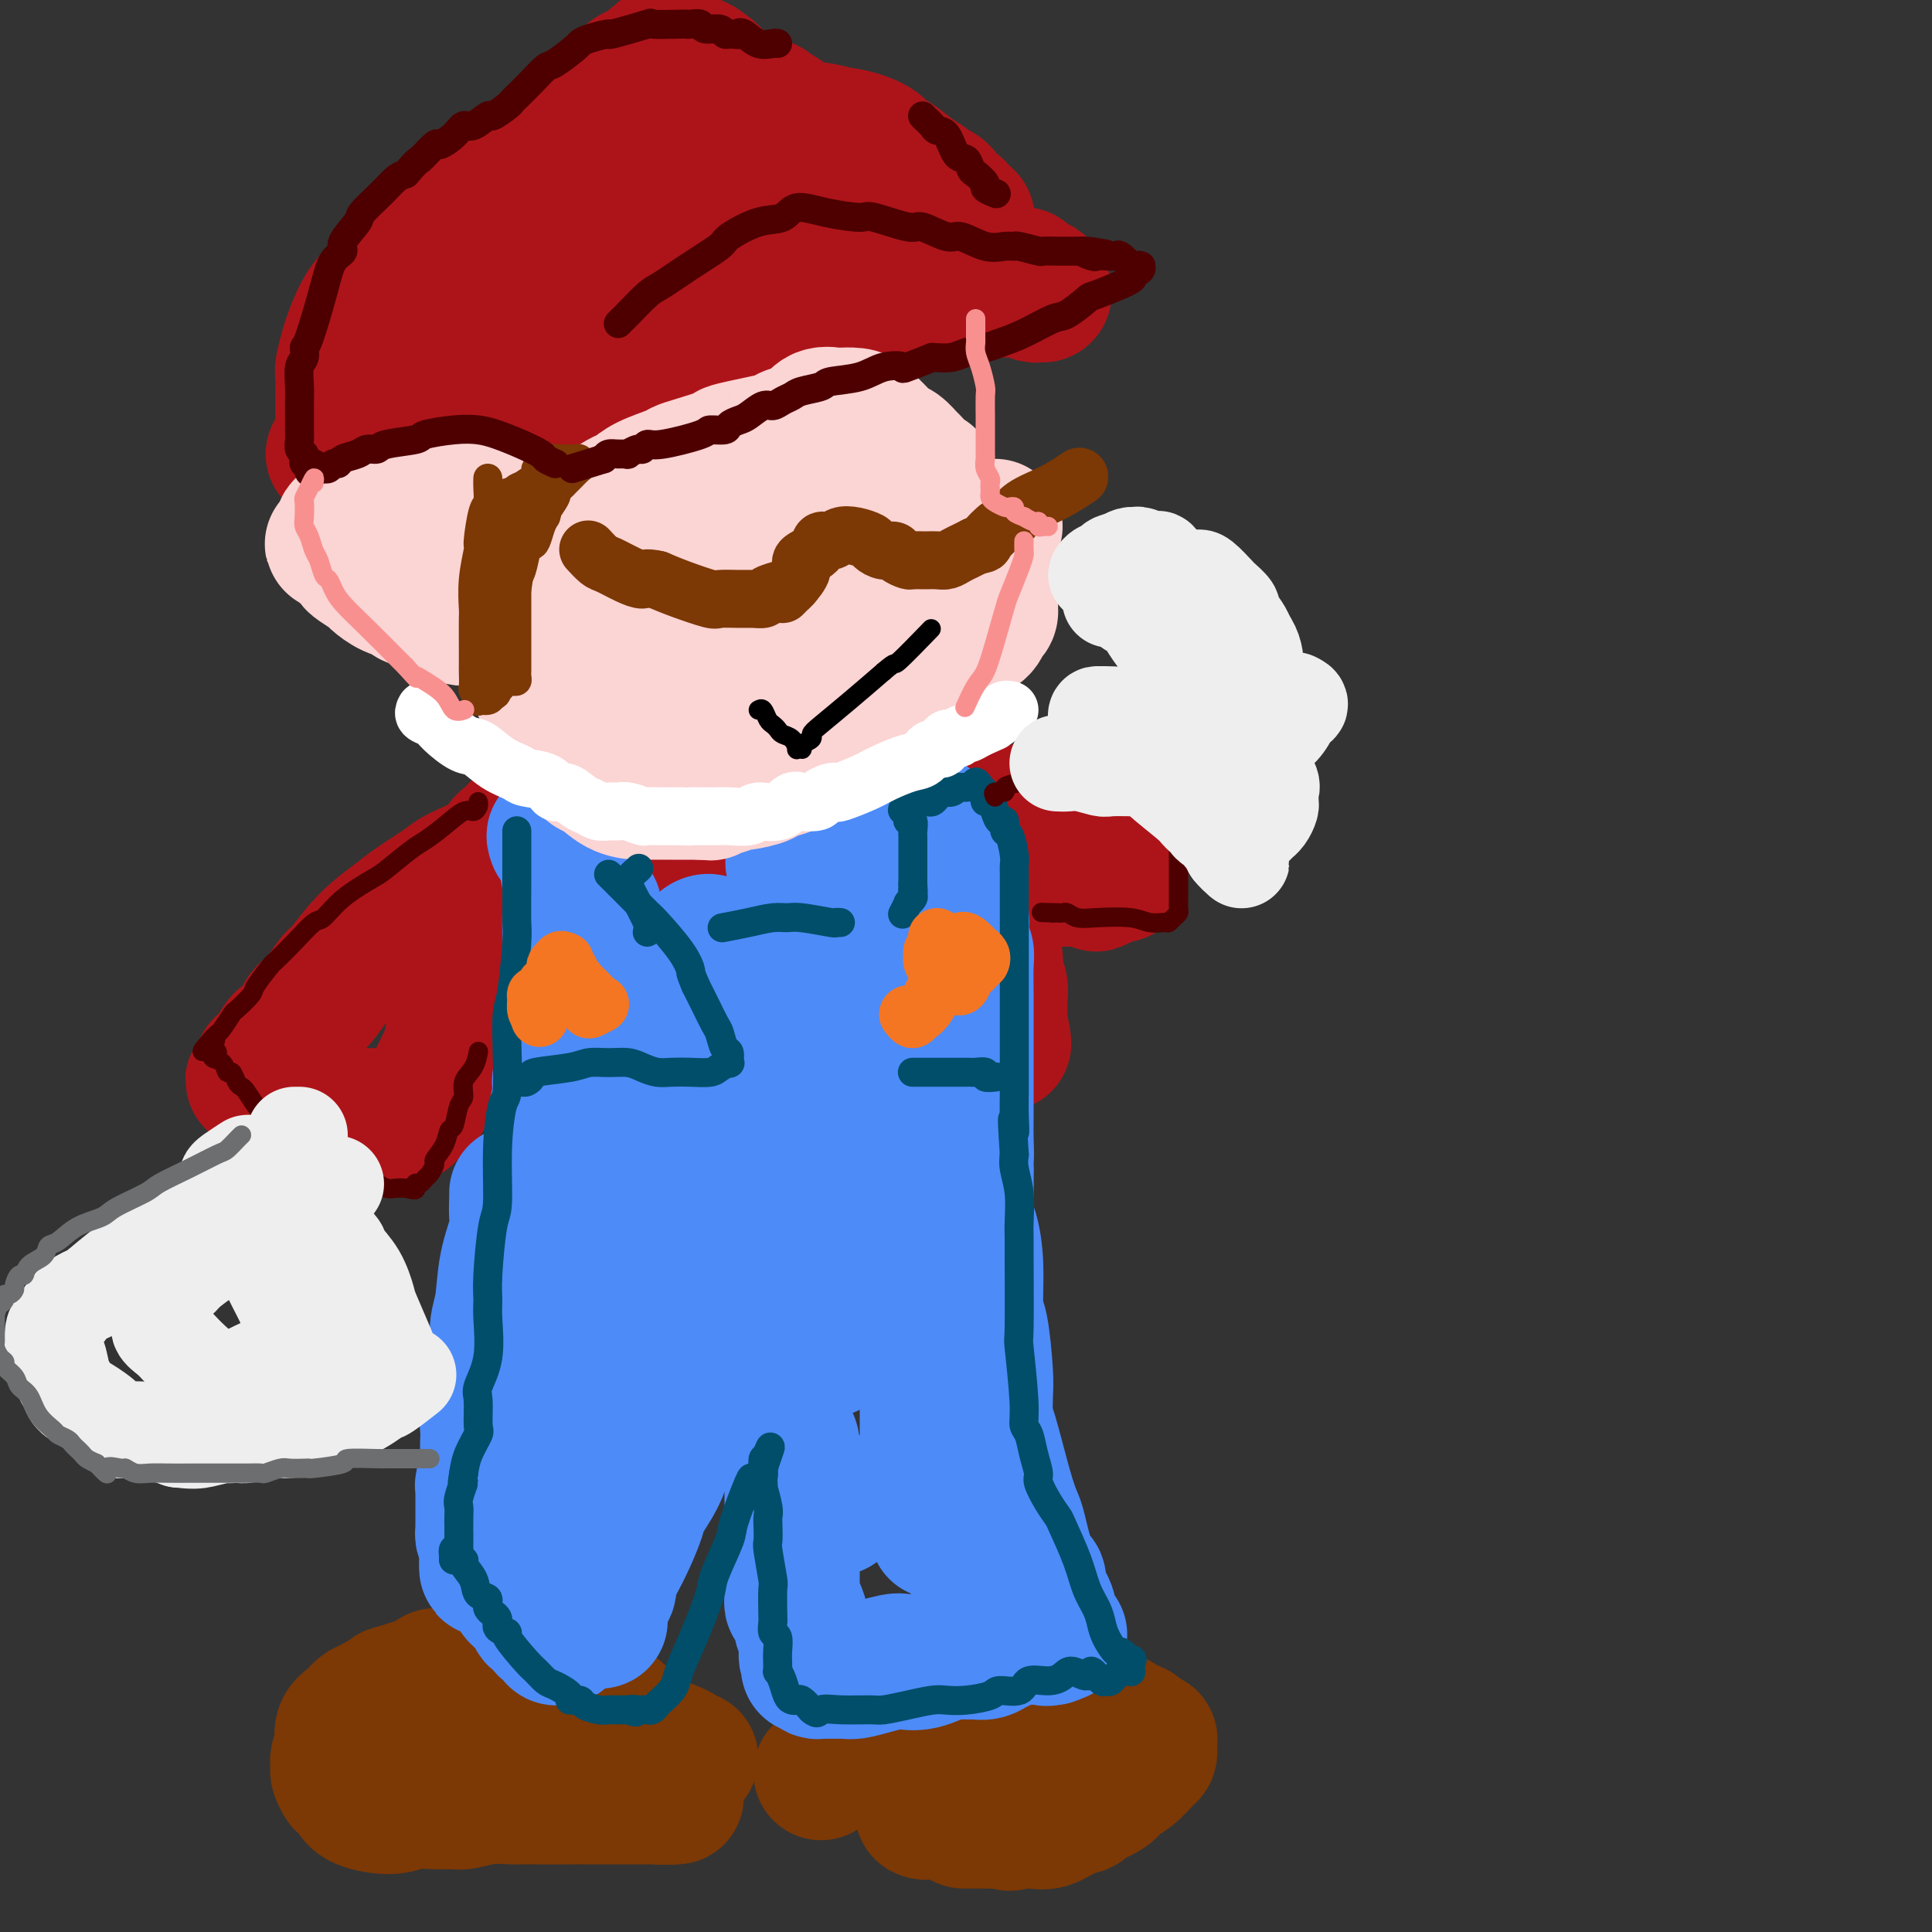 <svg viewBox='0 0 400 400' version='1.1' xmlns='http://www.w3.org/2000/svg' xmlns:xlink='http://www.w3.org/1999/xlink'><rect x="0" y="0" width="400" height="400" fill="#333333" stroke="none"/><g fill='none' stroke='#AD1419' stroke-width='28' stroke-linecap='round' stroke-linejoin='round'><path d='M69,94c0.789,-1.257 1.578,-2.513 2,-3c0.422,-0.487 0.478,-0.204 2,-2c1.522,-1.796 4.509,-5.671 7,-9c2.491,-3.329 4.486,-6.111 6,-8c1.514,-1.889 2.546,-2.884 4,-5c1.454,-2.116 3.331,-5.354 5,-8c1.669,-2.646 3.132,-4.699 4,-6c0.868,-1.301 1.141,-1.850 2,-3c0.859,-1.150 2.303,-2.901 3,-4c0.697,-1.099 0.647,-1.545 1,-2c0.353,-0.455 1.108,-0.920 2,-2c0.892,-1.080 1.920,-2.775 3,-4c1.080,-1.225 2.214,-1.981 3,-3c0.786,-1.019 1.226,-2.303 2,-3c0.774,-0.697 1.881,-0.807 3,-1c1.119,-0.193 2.248,-0.469 3,-1c0.752,-0.531 1.125,-1.318 3,-2c1.875,-0.682 5.251,-1.258 7,-2c1.749,-0.742 1.872,-1.649 3,-2c1.128,-0.351 3.261,-0.146 5,0c1.739,0.146 3.084,0.232 4,0c0.916,-0.232 1.405,-0.780 2,-1c0.595,-0.220 1.298,-0.110 2,0'/><path d='M147,23c2.355,0.029 1.741,0.603 2,1c0.259,0.397 1.391,0.617 2,1c0.609,0.383 0.694,0.929 1,1c0.306,0.071 0.832,-0.333 2,0c1.168,0.333 2.979,1.402 4,2c1.021,0.598 1.254,0.723 2,1c0.746,0.277 2.007,0.704 3,1c0.993,0.296 1.718,0.461 3,1c1.282,0.539 3.120,1.454 4,2c0.880,0.546 0.802,0.724 2,1c1.198,0.276 3.672,0.651 5,1c1.328,0.349 1.512,0.671 2,1c0.488,0.329 1.282,0.664 2,1c0.718,0.336 1.362,0.672 2,1c0.638,0.328 1.270,0.647 2,1c0.730,0.353 1.558,0.738 2,1c0.442,0.262 0.497,0.399 1,1c0.503,0.601 1.452,1.664 2,2c0.548,0.336 0.694,-0.055 1,0c0.306,0.055 0.773,0.554 1,1c0.227,0.446 0.214,0.837 0,1c-0.214,0.163 -0.629,0.099 -1,0c-0.371,-0.099 -0.697,-0.233 -1,0c-0.303,0.233 -0.581,0.832 -1,1c-0.419,0.168 -0.977,-0.095 -2,0c-1.023,0.095 -2.512,0.547 -4,1'/><path d='M183,47c-1.692,0.191 -1.423,-0.333 -2,0c-0.577,0.333 -2.001,1.523 -4,2c-1.999,0.477 -4.573,0.239 -6,0c-1.427,-0.239 -1.706,-0.481 -3,0c-1.294,0.481 -3.602,1.686 -5,2c-1.398,0.314 -1.887,-0.262 -3,0c-1.113,0.262 -2.850,1.361 -5,2c-2.150,0.639 -4.713,0.818 -6,1c-1.287,0.182 -1.300,0.366 -3,1c-1.700,0.634 -5.089,1.716 -7,2c-1.911,0.284 -2.344,-0.231 -4,0c-1.656,0.231 -4.535,1.207 -7,2c-2.465,0.793 -4.517,1.403 -6,2c-1.483,0.597 -2.398,1.181 -4,2c-1.602,0.819 -3.890,1.873 -6,3c-2.110,1.127 -4.043,2.328 -6,4c-1.957,1.672 -3.939,3.815 -5,5c-1.061,1.185 -1.201,1.414 -2,2c-0.799,0.586 -2.256,1.531 -3,2c-0.744,0.469 -0.773,0.462 -1,1c-0.227,0.538 -0.651,1.619 -1,2c-0.349,0.381 -0.623,0.060 -1,0c-0.377,-0.060 -0.858,0.139 -1,0c-0.142,-0.139 0.056,-0.617 0,-1c-0.056,-0.383 -0.366,-0.670 0,-1c0.366,-0.330 1.406,-0.704 2,-2c0.594,-1.296 0.741,-3.513 1,-5c0.259,-1.487 0.629,-2.243 1,-3'/><path d='M96,70c0.710,-2.840 1.485,-3.938 2,-5c0.515,-1.062 0.771,-2.086 1,-3c0.229,-0.914 0.431,-1.717 1,-3c0.569,-1.283 1.506,-3.046 2,-4c0.494,-0.954 0.546,-1.099 1,-2c0.454,-0.901 1.310,-2.557 2,-4c0.690,-1.443 1.216,-2.671 2,-4c0.784,-1.329 1.828,-2.759 3,-4c1.172,-1.241 2.474,-2.294 3,-3c0.526,-0.706 0.277,-1.064 1,-2c0.723,-0.936 2.419,-2.448 3,-3c0.581,-0.552 0.048,-0.144 1,-1c0.952,-0.856 3.389,-2.975 5,-4c1.611,-1.025 2.395,-0.954 3,-1c0.605,-0.046 1.030,-0.208 2,-1c0.970,-0.792 2.484,-2.212 4,-3c1.516,-0.788 3.035,-0.943 4,-1c0.965,-0.057 1.376,-0.015 3,0c1.624,0.015 4.462,0.003 6,0c1.538,-0.003 1.774,0.002 2,0c0.226,-0.002 0.440,-0.011 1,0c0.560,0.011 1.467,0.041 2,0c0.533,-0.041 0.693,-0.151 1,0c0.307,0.151 0.761,0.565 2,1c1.239,0.435 3.263,0.890 4,1c0.737,0.110 0.187,-0.125 1,0c0.813,0.125 2.988,0.611 4,1c1.012,0.389 0.861,0.683 2,1c1.139,0.317 3.570,0.659 6,1'/><path d='M170,27c5.621,1.024 2.673,1.085 2,1c-0.673,-0.085 0.928,-0.314 3,0c2.072,0.314 4.615,1.173 6,2c1.385,0.827 1.613,1.623 2,2c0.387,0.377 0.933,0.336 2,1c1.067,0.664 2.657,2.032 4,3c1.343,0.968 2.441,1.537 3,2c0.559,0.463 0.579,0.821 1,1c0.421,0.179 1.245,0.180 2,1c0.755,0.820 1.443,2.458 2,3c0.557,0.542 0.983,-0.012 1,0c0.017,0.012 -0.377,0.592 0,1c0.377,0.408 1.523,0.645 2,1c0.477,0.355 0.285,0.827 0,1c-0.285,0.173 -0.661,0.047 -1,0c-0.339,-0.047 -0.640,-0.016 -1,0c-0.360,0.016 -0.780,0.015 -1,0c-0.220,-0.015 -0.241,-0.046 -1,0c-0.759,0.046 -2.256,0.167 -3,0c-0.744,-0.167 -0.735,-0.623 -2,-1c-1.265,-0.377 -3.803,-0.674 -5,-1c-1.197,-0.326 -1.054,-0.679 -2,-1c-0.946,-0.321 -2.980,-0.608 -5,-1c-2.020,-0.392 -4.026,-0.889 -5,-1c-0.974,-0.111 -0.916,0.162 -2,0c-1.084,-0.162 -3.310,-0.761 -5,-1c-1.690,-0.239 -2.845,-0.120 -4,0'/><path d='M163,40c-5.958,-0.775 -2.352,-0.214 -2,0c0.352,0.214 -2.550,0.080 -4,0c-1.450,-0.080 -1.448,-0.105 -2,0c-0.552,0.105 -1.656,0.339 -3,1c-1.344,0.661 -2.926,1.749 -4,2c-1.074,0.251 -1.640,-0.335 -3,0c-1.360,0.335 -3.514,1.592 -5,2c-1.486,0.408 -2.304,-0.034 -3,0c-0.696,0.034 -1.271,0.545 -2,1c-0.729,0.455 -1.612,0.854 -2,1c-0.388,0.146 -0.282,0.039 -1,0c-0.718,-0.039 -2.260,-0.010 -3,0c-0.740,0.010 -0.677,0.002 -1,0c-0.323,-0.002 -1.032,0.003 -1,0c0.032,-0.003 0.806,-0.013 1,0c0.194,0.013 -0.190,0.049 0,0c0.190,-0.049 0.954,-0.183 1,0c0.046,0.183 -0.626,0.684 -1,1c-0.374,0.316 -0.451,0.446 -1,1c-0.549,0.554 -1.571,1.530 -2,2c-0.429,0.470 -0.267,0.432 -1,1c-0.733,0.568 -2.361,1.740 -4,3c-1.639,1.260 -3.287,2.609 -5,4c-1.713,1.391 -3.489,2.826 -5,4c-1.511,1.174 -2.755,2.087 -4,3'/><path d='M106,66c-3.615,2.818 -1.154,0.363 -1,0c0.154,-0.363 -1.999,1.368 -3,2c-1.001,0.632 -0.850,0.166 -1,0c-0.150,-0.166 -0.600,-0.034 -1,0c-0.400,0.034 -0.750,-0.032 -1,0c-0.250,0.032 -0.401,0.162 -1,0c-0.599,-0.162 -1.646,-0.615 -2,-1c-0.354,-0.385 -0.015,-0.702 0,-1c0.015,-0.298 -0.295,-0.577 0,-1c0.295,-0.423 1.194,-0.990 2,-2c0.806,-1.010 1.518,-2.464 2,-4c0.482,-1.536 0.732,-3.155 1,-4c0.268,-0.845 0.552,-0.917 1,-2c0.448,-1.083 1.060,-3.177 2,-5c0.940,-1.823 2.209,-3.373 3,-5c0.791,-1.627 1.105,-3.329 2,-5c0.895,-1.671 2.371,-3.311 3,-4c0.629,-0.689 0.410,-0.426 1,-1c0.590,-0.574 1.990,-1.985 3,-3c1.010,-1.015 1.632,-1.633 2,-2c0.368,-0.367 0.484,-0.483 2,-2c1.516,-1.517 4.433,-4.433 6,-6c1.567,-1.567 1.783,-1.783 2,-2'/><path d='M128,18c3.623,-3.611 3.180,-2.638 4,-3c0.820,-0.362 2.904,-2.060 4,-3c1.096,-0.940 1.204,-1.121 2,-1c0.796,0.121 2.280,0.543 3,1c0.720,0.457 0.677,0.947 1,1c0.323,0.053 1.012,-0.333 2,0c0.988,0.333 2.277,1.385 3,2c0.723,0.615 0.882,0.795 1,1c0.118,0.205 0.196,0.436 1,1c0.804,0.564 2.333,1.461 3,2c0.667,0.539 0.472,0.721 1,1c0.528,0.279 1.781,0.656 3,1c1.219,0.344 2.406,0.654 3,1c0.594,0.346 0.597,0.727 1,1c0.403,0.273 1.206,0.438 2,1c0.794,0.562 1.577,1.520 2,2c0.423,0.480 0.485,0.481 1,1c0.515,0.519 1.484,1.556 2,2c0.516,0.444 0.580,0.294 1,1c0.420,0.706 1.197,2.269 2,3c0.803,0.731 1.634,0.630 2,1c0.366,0.370 0.269,1.209 1,2c0.731,0.791 2.291,1.532 3,2c0.709,0.468 0.566,0.661 1,1c0.434,0.339 1.446,0.823 2,1c0.554,0.177 0.649,0.048 1,0c0.351,-0.048 0.957,-0.014 1,0c0.043,0.014 -0.479,0.007 -1,0'/><path d='M180,40c5.308,4.224 0.580,1.284 -1,0c-1.580,-1.284 -0.010,-0.911 0,-1c0.010,-0.089 -1.541,-0.639 -2,-1c-0.459,-0.361 0.172,-0.533 0,-1c-0.172,-0.467 -1.148,-1.228 -2,-2c-0.852,-0.772 -1.579,-1.555 -2,-2c-0.421,-0.445 -0.535,-0.552 -1,-1c-0.465,-0.448 -1.279,-1.238 -2,-2c-0.721,-0.762 -1.347,-1.497 -2,-2c-0.653,-0.503 -1.333,-0.775 -2,-1c-0.667,-0.225 -1.323,-0.403 -2,-1c-0.677,-0.597 -1.376,-1.614 -2,-2c-0.624,-0.386 -1.174,-0.142 -2,0c-0.826,0.142 -1.928,0.180 -2,0c-0.072,-0.180 0.884,-0.580 0,-1c-0.884,-0.420 -3.610,-0.859 -5,-1c-1.390,-0.141 -1.446,0.018 -2,0c-0.554,-0.018 -1.608,-0.212 -3,0c-1.392,0.212 -3.123,0.830 -4,1c-0.877,0.170 -0.900,-0.109 -2,0c-1.100,0.109 -3.276,0.606 -5,1c-1.724,0.394 -2.998,0.687 -4,1c-1.002,0.313 -1.734,0.647 -3,1c-1.266,0.353 -3.065,0.724 -4,1c-0.935,0.276 -1.005,0.457 -2,1c-0.995,0.543 -2.916,1.446 -4,2c-1.084,0.554 -1.332,0.757 -2,1c-0.668,0.243 -1.757,0.527 -3,1c-1.243,0.473 -2.641,1.135 -4,2c-1.359,0.865 -2.680,1.932 -4,3'/><path d='M107,37c-3.205,1.640 -1.717,0.739 -2,1c-0.283,0.261 -2.336,1.685 -4,3c-1.664,1.315 -2.941,2.520 -4,3c-1.059,0.480 -1.902,0.235 -3,1c-1.098,0.765 -2.450,2.540 -4,4c-1.550,1.460 -3.298,2.604 -5,4c-1.702,1.396 -3.359,3.043 -4,4c-0.641,0.957 -0.267,1.222 -1,2c-0.733,0.778 -2.575,2.067 -4,4c-1.425,1.933 -2.434,4.510 -3,6c-0.566,1.490 -0.687,1.895 -1,3c-0.313,1.105 -0.816,2.911 -1,4c-0.184,1.089 -0.049,1.461 0,2c0.049,0.539 0.013,1.244 0,2c-0.013,0.756 -0.004,1.562 0,2c0.004,0.438 0.001,0.509 0,1c-0.001,0.491 -0.000,1.401 0,2c0.000,0.599 0.000,0.885 0,1c-0.000,0.115 -0.000,0.057 0,0'/><path d='M103,92c0.799,-0.256 1.597,-0.512 2,-1c0.403,-0.488 0.410,-1.207 1,-2c0.590,-0.793 1.762,-1.660 4,-3c2.238,-1.340 5.540,-3.151 9,-5c3.460,-1.849 7.076,-3.735 9,-5c1.924,-1.265 2.156,-1.910 4,-3c1.844,-1.090 5.300,-2.624 8,-4c2.700,-1.376 4.644,-2.592 6,-3c1.356,-0.408 2.124,-0.008 3,0c0.876,0.008 1.859,-0.375 4,-1c2.141,-0.625 5.438,-1.492 7,-2c1.562,-0.508 1.388,-0.658 3,-1c1.612,-0.342 5.011,-0.876 7,-1c1.989,-0.124 2.568,0.163 4,0c1.432,-0.163 3.718,-0.776 6,-1c2.282,-0.224 4.561,-0.060 6,0c1.439,0.060 2.036,0.016 3,0c0.964,-0.016 2.293,-0.004 4,0c1.707,0.004 3.792,0.001 5,0c1.208,-0.001 1.540,-0.000 2,0c0.460,0.000 1.047,0.000 2,0c0.953,-0.000 2.272,-0.000 3,0c0.728,0.000 0.864,0.000 1,0'/><path d='M206,60c5.898,-0.155 2.642,-0.041 2,0c-0.642,0.041 1.329,0.010 2,0c0.671,-0.010 0.043,0.001 0,0c-0.043,-0.001 0.499,-0.015 1,0c0.501,0.015 0.961,0.057 1,0c0.039,-0.057 -0.342,-0.214 0,0c0.342,0.214 1.409,0.799 2,1c0.591,0.201 0.706,0.017 1,0c0.294,-0.017 0.765,0.131 1,0c0.235,-0.131 0.233,-0.542 0,-1c-0.233,-0.458 -0.697,-0.963 -1,-1c-0.303,-0.037 -0.446,0.393 -1,0c-0.554,-0.393 -1.520,-1.608 -2,-2c-0.480,-0.392 -0.474,0.039 -1,0c-0.526,-0.039 -1.584,-0.546 -3,-1c-1.416,-0.454 -3.191,-0.853 -4,-1c-0.809,-0.147 -0.653,-0.042 -2,0c-1.347,0.042 -4.197,0.022 -6,0c-1.803,-0.022 -2.561,-0.044 -4,0c-1.439,0.044 -3.561,0.156 -5,0c-1.439,-0.156 -2.195,-0.581 -3,-1c-0.805,-0.419 -1.659,-0.834 -2,-1c-0.341,-0.166 -0.171,-0.083 0,0'/><path d='M155,26c-0.203,-0.078 -0.406,-0.156 0,0c0.406,0.156 1.420,0.546 2,1c0.580,0.454 0.726,0.972 1,1c0.274,0.028 0.678,-0.436 2,0c1.322,0.436 3.564,1.770 6,3c2.436,1.230 5.067,2.354 7,3c1.933,0.646 3.168,0.812 4,1c0.832,0.188 1.263,0.397 3,1c1.737,0.603 4.782,1.601 6,2c1.218,0.399 0.609,0.200 0,0'/><path d='M107,172c0.208,0.321 0.417,0.643 0,1c-0.417,0.357 -1.459,0.751 -2,1c-0.541,0.249 -0.582,0.353 -1,1c-0.418,0.647 -1.215,1.838 -3,3c-1.785,1.162 -4.559,2.296 -6,3c-1.441,0.704 -1.548,0.977 -3,2c-1.452,1.023 -4.247,2.796 -6,4c-1.753,1.204 -2.464,1.837 -4,3c-1.536,1.163 -3.897,2.854 -6,5c-2.103,2.146 -3.948,4.748 -5,6c-1.052,1.252 -1.312,1.156 -2,2c-0.688,0.844 -1.804,2.630 -3,4c-1.196,1.370 -2.471,2.325 -3,3c-0.529,0.675 -0.313,1.070 -1,2c-0.687,0.930 -2.279,2.396 -3,3c-0.721,0.604 -0.572,0.347 -1,1c-0.428,0.653 -1.434,2.216 -2,3c-0.566,0.784 -0.691,0.788 -1,1c-0.309,0.212 -0.803,0.632 -1,1c-0.197,0.368 -0.099,0.684 0,1'/><path d='M54,222c-3.369,4.068 -0.791,0.738 0,0c0.791,-0.738 -0.205,1.116 0,2c0.205,0.884 1.612,0.797 2,1c0.388,0.203 -0.243,0.696 0,1c0.243,0.304 1.360,0.421 2,1c0.640,0.579 0.803,1.622 1,2c0.197,0.378 0.427,0.091 1,0c0.573,-0.091 1.489,0.014 2,0c0.511,-0.014 0.616,-0.147 1,0c0.384,0.147 1.048,0.575 2,1c0.952,0.425 2.194,0.846 3,1c0.806,0.154 1.178,0.041 2,0c0.822,-0.041 2.095,-0.011 3,0c0.905,0.011 1.443,0.003 2,0c0.557,-0.003 1.133,-0.001 2,0c0.867,0.001 2.025,0.001 3,0c0.975,-0.001 1.767,-0.004 2,0c0.233,0.004 -0.094,0.013 0,0c0.094,-0.013 0.607,-0.050 1,0c0.393,0.050 0.664,0.187 1,0c0.336,-0.187 0.737,-0.699 1,-1c0.263,-0.301 0.389,-0.392 1,-1c0.611,-0.608 1.708,-1.733 2,-2c0.292,-0.267 -0.222,0.325 0,0c0.222,-0.325 1.179,-1.567 2,-3c0.821,-1.433 1.504,-3.058 2,-4c0.496,-0.942 0.803,-1.201 1,-2c0.197,-0.799 0.284,-2.138 1,-4c0.716,-1.862 2.062,-4.246 3,-6c0.938,-1.754 1.469,-2.877 2,-4'/><path d='M99,204c2.667,-4.698 1.335,-2.944 1,-3c-0.335,-0.056 0.326,-1.923 1,-4c0.674,-2.077 1.361,-4.363 2,-6c0.639,-1.637 1.229,-2.623 2,-4c0.771,-1.377 1.722,-3.145 2,-4c0.278,-0.855 -0.118,-0.797 0,-1c0.118,-0.203 0.750,-0.667 1,-1c0.250,-0.333 0.120,-0.536 0,-1c-0.120,-0.464 -0.228,-1.188 0,-2c0.228,-0.812 0.793,-1.712 1,-2c0.207,-0.288 0.055,0.035 0,0c-0.055,-0.035 -0.015,-0.428 0,0c0.015,0.428 0.004,1.677 0,2c-0.004,0.323 -0.000,-0.280 0,0c0.000,0.280 -0.003,1.445 0,2c0.003,0.555 0.011,0.502 0,1c-0.011,0.498 -0.041,1.547 0,2c0.041,0.453 0.152,0.309 0,1c-0.152,0.691 -0.566,2.216 -1,4c-0.434,1.784 -0.886,3.826 -1,5c-0.114,1.174 0.110,1.478 0,2c-0.110,0.522 -0.555,1.261 -1,2'/><path d='M106,197c-0.691,4.263 -0.917,4.421 -1,5c-0.083,0.579 -0.022,1.579 0,3c0.022,1.421 0.006,3.263 0,4c-0.006,0.737 -0.003,0.368 0,0'/><path d='M198,169c0.021,0.468 0.043,0.937 0,1c-0.043,0.063 -0.149,-0.278 0,0c0.149,0.278 0.553,1.177 1,2c0.447,0.823 0.937,1.572 1,2c0.063,0.428 -0.299,0.537 0,2c0.299,1.463 1.261,4.282 2,7c0.739,2.718 1.256,5.337 2,8c0.744,2.663 1.716,5.372 2,7c0.284,1.628 -0.120,2.175 0,3c0.120,0.825 0.764,1.927 1,3c0.236,1.073 0.063,2.115 0,3c-0.063,0.885 -0.017,1.613 0,2c0.017,0.387 0.005,0.434 0,1c-0.005,0.566 -0.001,1.652 0,2c0.001,0.348 0.000,-0.044 0,0c-0.000,0.044 -0.000,0.522 0,1'/><path d='M207,213c1.458,6.539 0.602,0.885 0,-1c-0.602,-1.885 -0.950,-0.003 -1,0c-0.050,0.003 0.197,-1.874 0,-3c-0.197,-1.126 -0.837,-1.503 -1,-2c-0.163,-0.497 0.153,-1.116 0,-2c-0.153,-0.884 -0.773,-2.033 -1,-3c-0.227,-0.967 -0.061,-1.753 0,-3c0.061,-1.247 0.016,-2.954 0,-4c-0.016,-1.046 -0.005,-1.432 0,-2c0.005,-0.568 0.002,-1.318 0,-2c-0.002,-0.682 -0.002,-1.296 0,-2c0.002,-0.704 0.007,-1.497 0,-2c-0.007,-0.503 -0.027,-0.717 0,-1c0.027,-0.283 0.101,-0.636 0,-1c-0.101,-0.364 -0.378,-0.739 0,-1c0.378,-0.261 1.410,-0.410 2,-1c0.590,-0.590 0.736,-1.623 1,-2c0.264,-0.377 0.644,-0.097 1,0c0.356,0.097 0.687,0.012 1,0c0.313,-0.012 0.608,0.049 1,0c0.392,-0.049 0.882,-0.209 1,0c0.118,0.209 -0.134,0.788 1,1c1.134,0.212 3.655,0.057 5,0c1.345,-0.057 1.515,-0.015 2,0c0.485,0.015 1.284,0.004 2,0c0.716,-0.004 1.347,-0.001 2,0c0.653,0.001 1.326,0.001 2,0'/><path d='M225,182c3.150,0.426 2.026,0.992 2,1c-0.026,0.008 1.047,-0.541 2,-1c0.953,-0.459 1.785,-0.829 2,-1c0.215,-0.171 -0.188,-0.144 0,0c0.188,0.144 0.967,0.404 1,0c0.033,-0.404 -0.681,-1.473 -1,-2c-0.319,-0.527 -0.245,-0.512 -1,-1c-0.755,-0.488 -2.340,-1.478 -3,-2c-0.660,-0.522 -0.395,-0.575 -1,-1c-0.605,-0.425 -2.079,-1.223 -3,-2c-0.921,-0.777 -1.290,-1.532 -2,-2c-0.710,-0.468 -1.763,-0.647 -2,-1c-0.237,-0.353 0.340,-0.879 0,-1c-0.340,-0.121 -1.597,0.164 -2,0c-0.403,-0.164 0.047,-0.776 0,-1c-0.047,-0.224 -0.591,-0.060 -1,0c-0.409,0.060 -0.682,0.015 -1,0c-0.318,-0.015 -0.680,-0.001 -1,0c-0.320,0.001 -0.597,-0.011 -1,0c-0.403,0.011 -0.933,0.044 -1,0c-0.067,-0.044 0.328,-0.166 0,0c-0.328,0.166 -1.379,0.619 -2,1c-0.621,0.381 -0.810,0.691 -1,1'/><path d='M209,170c-1.726,0.167 -1.040,0.083 -1,0c0.040,-0.083 -0.566,-0.167 -1,0c-0.434,0.167 -0.694,0.584 -1,1c-0.306,0.416 -0.657,0.830 -1,1c-0.343,0.170 -0.680,0.097 -1,0c-0.320,-0.097 -0.625,-0.218 -1,0c-0.375,0.218 -0.822,0.777 -1,1c-0.178,0.223 -0.089,0.112 0,0'/><path d='M141,176c0.362,-0.089 0.723,-0.179 1,0c0.277,0.179 0.468,0.626 1,1c0.532,0.374 1.403,0.675 2,1c0.597,0.325 0.918,0.676 2,1c1.082,0.324 2.924,0.623 4,1c1.076,0.377 1.385,0.833 2,1c0.615,0.167 1.536,0.045 2,0c0.464,-0.045 0.471,-0.012 1,0c0.529,0.012 1.580,0.003 2,0c0.420,-0.003 0.210,-0.002 0,0'/></g>
<g fill='none' stroke='#7C3805' stroke-width='28' stroke-linecap='round' stroke-linejoin='round'><path d='M143,364c-0.345,0.093 -0.691,0.186 -1,0c-0.309,-0.186 -0.583,-0.651 -1,-1c-0.417,-0.349 -0.977,-0.583 -2,-1c-1.023,-0.417 -2.509,-1.019 -4,-2c-1.491,-0.981 -2.988,-2.342 -4,-3c-1.012,-0.658 -1.539,-0.614 -2,-1c-0.461,-0.386 -0.856,-1.203 -2,-2c-1.144,-0.797 -3.037,-1.575 -4,-2c-0.963,-0.425 -0.997,-0.496 -2,-1c-1.003,-0.504 -2.974,-1.442 -4,-2c-1.026,-0.558 -1.106,-0.738 -2,-1c-0.894,-0.262 -2.601,-0.606 -4,-1c-1.399,-0.394 -2.491,-0.837 -3,-1c-0.509,-0.163 -0.436,-0.045 -1,0c-0.564,0.045 -1.766,0.016 -3,0c-1.234,-0.016 -2.501,-0.018 -3,0c-0.499,0.018 -0.232,0.057 -1,0c-0.768,-0.057 -2.571,-0.208 -4,0c-1.429,0.208 -2.483,0.777 -3,1c-0.517,0.223 -0.498,0.101 -1,0c-0.502,-0.101 -1.526,-0.182 -2,0c-0.474,0.182 -0.397,0.626 -1,1c-0.603,0.374 -1.887,0.678 -3,1c-1.113,0.322 -2.057,0.661 -3,1'/><path d='M83,350c-3.937,0.798 -1.281,0.795 -1,1c0.281,0.205 -1.813,0.620 -3,1c-1.187,0.380 -1.467,0.725 -2,1c-0.533,0.275 -1.319,0.478 -2,1c-0.681,0.522 -1.258,1.362 -2,2c-0.742,0.638 -1.648,1.073 -2,2c-0.352,0.927 -0.148,2.345 0,3c0.148,0.655 0.240,0.547 0,1c-0.240,0.453 -0.811,1.465 -1,2c-0.189,0.535 0.005,0.591 0,1c-0.005,0.409 -0.208,1.169 0,2c0.208,0.831 0.829,1.731 1,2c0.171,0.269 -0.106,-0.095 0,0c0.106,0.095 0.596,0.649 1,1c0.404,0.351 0.722,0.501 1,1c0.278,0.499 0.516,1.349 2,2c1.484,0.651 4.216,1.104 6,1c1.784,-0.104 2.622,-0.764 4,-1c1.378,-0.236 3.297,-0.049 5,0c1.703,0.049 3.190,-0.039 4,0c0.810,0.039 0.945,0.207 2,0c1.055,-0.207 3.031,-0.787 5,-1c1.969,-0.213 3.930,-0.057 5,0c1.070,0.057 1.250,0.015 2,0c0.750,-0.015 2.072,-0.004 3,0c0.928,0.004 1.464,0.002 2,0'/><path d='M113,372c6.107,-0.155 2.375,-0.041 2,0c-0.375,0.041 2.605,0.011 4,0c1.395,-0.011 1.203,-0.003 2,0c0.797,0.003 2.584,0.001 4,0c1.416,-0.001 2.461,-0.000 3,0c0.539,0.000 0.574,0.000 1,0c0.426,-0.000 1.245,-0.000 2,0c0.755,0.000 1.445,0.001 2,0c0.555,-0.001 0.975,-0.004 1,0c0.025,0.004 -0.343,0.014 0,0c0.343,-0.014 1.399,-0.053 2,0c0.601,0.053 0.749,0.196 1,0c0.251,-0.196 0.607,-0.732 1,-1c0.393,-0.268 0.824,-0.268 1,0c0.176,0.268 0.099,0.804 0,1c-0.099,0.196 -0.219,0.053 0,0c0.219,-0.053 0.777,-0.015 1,0c0.223,0.015 0.112,0.008 0,0'/><path d='M170,367c0.348,-0.345 0.695,-0.689 1,-1c0.305,-0.311 0.566,-0.587 1,-1c0.434,-0.413 1.041,-0.962 2,-2c0.959,-1.038 2.269,-2.566 3,-3c0.731,-0.434 0.881,0.224 1,0c0.119,-0.224 0.207,-1.332 1,-2c0.793,-0.668 2.291,-0.897 3,-1c0.709,-0.103 0.627,-0.079 1,0c0.373,0.079 1.199,0.215 2,0c0.801,-0.215 1.575,-0.779 2,-1c0.425,-0.221 0.501,-0.098 1,0c0.499,0.098 1.423,0.170 2,0c0.577,-0.170 0.809,-0.581 1,-1c0.191,-0.419 0.341,-0.844 1,-1c0.659,-0.156 1.829,-0.042 3,0c1.171,0.042 2.345,0.012 3,0c0.655,-0.012 0.793,-0.007 1,0c0.207,0.007 0.483,0.016 1,0c0.517,-0.016 1.275,-0.057 2,0c0.725,0.057 1.419,0.211 2,0c0.581,-0.211 1.051,-0.789 2,-1c0.949,-0.211 2.378,-0.057 3,0c0.622,0.057 0.437,0.015 1,0c0.563,-0.015 1.875,-0.004 3,0c1.125,0.004 2.062,0.002 3,0'/><path d='M216,353c5.886,-0.623 3.602,-0.182 3,0c-0.602,0.182 0.477,0.104 1,0c0.523,-0.104 0.491,-0.234 1,0c0.509,0.234 1.559,0.833 2,1c0.441,0.167 0.274,-0.096 1,0c0.726,0.096 2.345,0.552 3,1c0.655,0.448 0.346,0.890 1,1c0.654,0.110 2.269,-0.111 3,0c0.731,0.111 0.577,0.556 1,1c0.423,0.444 1.424,0.889 2,1c0.576,0.111 0.729,-0.111 1,0c0.271,0.111 0.661,0.554 1,1c0.339,0.446 0.627,0.893 1,1c0.373,0.107 0.830,-0.128 1,0c0.170,0.128 0.051,0.618 0,1c-0.051,0.382 -0.034,0.654 0,1c0.034,0.346 0.086,0.764 0,1c-0.086,0.236 -0.311,0.291 -1,1c-0.689,0.709 -1.843,2.074 -3,3c-1.157,0.926 -2.318,1.413 -3,2c-0.682,0.587 -0.885,1.275 -2,2c-1.115,0.725 -3.141,1.487 -4,2c-0.859,0.513 -0.551,0.778 -1,1c-0.449,0.222 -1.657,0.400 -3,1c-1.343,0.600 -2.823,1.623 -4,2c-1.177,0.377 -2.051,0.108 -3,0c-0.949,-0.108 -1.975,-0.054 -3,0'/><path d='M211,377c-3.071,0.928 -1.748,0.249 -2,0c-0.252,-0.249 -2.078,-0.067 -3,0c-0.922,0.067 -0.941,0.018 -2,0c-1.059,-0.018 -3.160,-0.005 -4,0c-0.840,0.005 -0.420,0.003 0,0'/><path d='M191,375c0.365,0.175 0.731,0.349 1,0c0.269,-0.349 0.443,-1.222 2,-2c1.557,-0.778 4.499,-1.462 6,-2c1.501,-0.538 1.561,-0.929 2,-1c0.439,-0.071 1.255,0.178 2,0c0.745,-0.178 1.418,-0.783 2,-1c0.582,-0.217 1.073,-0.047 2,0c0.927,0.047 2.289,-0.029 3,0c0.711,0.029 0.771,0.162 1,0c0.229,-0.162 0.626,-0.621 1,-1c0.374,-0.379 0.725,-0.679 1,-1c0.275,-0.321 0.476,-0.664 0,-1c-0.476,-0.336 -1.628,-0.664 -2,-1c-0.372,-0.336 0.036,-0.679 0,-1c-0.036,-0.321 -0.517,-0.621 -1,-1c-0.483,-0.379 -0.970,-0.837 -1,-1c-0.030,-0.163 0.395,-0.030 0,0c-0.395,0.030 -1.611,-0.044 -2,0c-0.389,0.044 0.049,0.204 0,0c-0.049,-0.204 -0.585,-0.773 -1,-1c-0.415,-0.227 -0.707,-0.114 -1,0'/><path d='M206,361c-1.189,-0.928 -0.161,-0.249 0,0c0.161,0.249 -0.544,0.067 -1,0c-0.456,-0.067 -0.661,-0.018 -1,0c-0.339,0.018 -0.811,0.005 -1,0c-0.189,-0.005 -0.094,-0.003 0,0'/></g>
<g fill='none' stroke='#4D8BF9' stroke-width='28' stroke-linecap='round' stroke-linejoin='round'><path d='M115,174c-0.235,-0.627 -0.469,-1.255 0,-1c0.469,0.255 1.642,1.392 2,2c0.358,0.608 -0.100,0.687 0,2c0.100,1.313 0.759,3.858 1,6c0.241,2.142 0.065,3.879 0,6c-0.065,2.121 -0.018,4.625 0,7c0.018,2.375 0.007,4.622 0,6c-0.007,1.378 -0.010,1.889 0,3c0.010,1.111 0.032,2.822 0,5c-0.032,2.178 -0.117,4.821 0,6c0.117,1.179 0.438,0.893 0,2c-0.438,1.107 -1.633,3.608 -2,5c-0.367,1.392 0.095,1.675 0,3c-0.095,1.325 -0.747,3.693 -1,5c-0.253,1.307 -0.106,1.555 0,2c0.106,0.445 0.172,1.089 0,2c-0.172,0.911 -0.582,2.090 -1,4c-0.418,1.910 -0.843,4.553 -1,6c-0.157,1.447 -0.045,1.699 0,3c0.045,1.301 0.022,3.650 0,6'/><path d='M113,254c-0.729,6.027 -0.051,2.094 0,2c0.051,-0.094 -0.525,3.651 -1,6c-0.475,2.349 -0.849,3.301 -1,4c-0.151,0.699 -0.079,1.146 0,2c0.079,0.854 0.165,2.116 0,3c-0.165,0.884 -0.580,1.392 -1,2c-0.420,0.608 -0.843,1.318 -1,2c-0.157,0.682 -0.046,1.338 0,2c0.046,0.662 0.027,1.330 0,2c-0.027,0.670 -0.064,1.342 0,2c0.064,0.658 0.227,1.303 0,2c-0.227,0.697 -0.846,1.445 -1,2c-0.154,0.555 0.155,0.915 0,2c-0.155,1.085 -0.774,2.895 -1,4c-0.226,1.105 -0.061,1.505 0,2c0.061,0.495 0.016,1.087 0,2c-0.016,0.913 -0.004,2.149 0,3c0.004,0.851 0.001,1.317 0,2c-0.001,0.683 -0.000,1.584 0,2c0.000,0.416 0.000,0.348 0,1c-0.000,0.652 -0.000,2.024 0,3c0.000,0.976 0.000,1.557 0,2c-0.000,0.443 -0.000,0.749 0,1c0.000,0.251 0.000,0.446 0,1c-0.000,0.554 -0.000,1.468 0,2c0.000,0.532 0.000,0.682 0,1c-0.000,0.318 -0.000,0.805 0,1c0.000,0.195 0.000,0.097 0,0'/><path d='M107,314c-0.938,9.744 -0.281,4.106 0,2c0.281,-2.106 0.188,-0.678 0,0c-0.188,0.678 -0.472,0.606 0,1c0.472,0.394 1.699,1.252 2,2c0.301,0.748 -0.323,1.384 0,2c0.323,0.616 1.592,1.211 2,2c0.408,0.789 -0.044,1.770 0,2c0.044,0.230 0.586,-0.293 1,0c0.414,0.293 0.701,1.402 1,2c0.299,0.598 0.609,0.685 1,1c0.391,0.315 0.861,0.858 1,1c0.139,0.142 -0.055,-0.116 0,0c0.055,0.116 0.357,0.606 1,1c0.643,0.394 1.626,0.693 2,1c0.374,0.307 0.138,0.621 0,1c-0.138,0.379 -0.178,0.823 0,1c0.178,0.177 0.573,0.086 1,0c0.427,-0.086 0.884,-0.167 1,0c0.116,0.167 -0.110,0.581 0,1c0.110,0.419 0.555,0.844 1,1c0.445,0.156 0.889,0.042 1,0c0.111,-0.042 -0.111,-0.012 0,0c0.111,0.012 0.556,0.006 1,0'/><path d='M123,335c1.773,1.225 1.205,0.289 1,0c-0.205,-0.289 -0.047,0.070 0,0c0.047,-0.070 -0.018,-0.568 0,-1c0.018,-0.432 0.118,-0.797 0,-1c-0.118,-0.203 -0.455,-0.243 0,-1c0.455,-0.757 1.703,-2.231 2,-3c0.297,-0.769 -0.356,-0.833 0,-2c0.356,-1.167 1.720,-3.435 3,-6c1.280,-2.565 2.477,-5.425 3,-7c0.523,-1.575 0.372,-1.866 1,-3c0.628,-1.134 2.034,-3.112 3,-5c0.966,-1.888 1.491,-3.685 2,-5c0.509,-1.315 1.002,-2.149 2,-4c0.998,-1.851 2.501,-4.720 3,-6c0.499,-1.280 -0.007,-0.972 0,-1c0.007,-0.028 0.527,-0.393 1,-1c0.473,-0.607 0.900,-1.458 1,-2c0.100,-0.542 -0.128,-0.776 0,-1c0.128,-0.224 0.611,-0.438 1,-1c0.389,-0.562 0.682,-1.471 1,-2c0.318,-0.529 0.660,-0.678 1,-1c0.340,-0.322 0.679,-0.818 1,-1c0.321,-0.182 0.625,-0.049 1,0c0.375,0.049 0.821,0.014 1,0c0.179,-0.014 0.089,-0.007 0,0'/><path d='M151,281c0.797,-0.351 0.791,-0.230 1,0c0.209,0.230 0.633,0.568 1,1c0.367,0.432 0.676,0.959 1,1c0.324,0.041 0.664,-0.403 1,0c0.336,0.403 0.669,1.652 1,2c0.331,0.348 0.661,-0.207 1,0c0.339,0.207 0.687,1.176 1,2c0.313,0.824 0.591,1.505 1,2c0.409,0.495 0.950,0.806 1,1c0.050,0.194 -0.389,0.272 0,1c0.389,0.728 1.607,2.108 2,3c0.393,0.892 -0.038,1.297 0,2c0.038,0.703 0.546,1.705 1,2c0.454,0.295 0.854,-0.116 1,1c0.146,1.116 0.039,3.759 0,5c-0.039,1.241 -0.011,1.079 0,2c0.011,0.921 0.003,2.926 0,4c-0.003,1.074 -0.001,1.218 0,3c0.001,1.782 0.000,5.202 0,7c-0.000,1.798 -0.001,1.974 0,3c0.001,1.026 0.003,2.903 0,4c-0.003,1.097 -0.011,1.415 0,2c0.011,0.585 0.040,1.437 0,2c-0.040,0.563 -0.151,0.837 0,1c0.151,0.163 0.562,0.215 1,1c0.438,0.785 0.902,2.304 1,3c0.098,0.696 -0.170,0.568 0,1c0.170,0.432 0.776,1.424 1,2c0.224,0.576 0.064,0.736 0,1c-0.064,0.264 -0.032,0.632 0,1'/><path d='M167,341c0.769,7.509 0.192,2.782 0,1c-0.192,-1.782 0.000,-0.618 0,0c-0.000,0.618 -0.193,0.691 0,1c0.193,0.309 0.772,0.853 1,1c0.228,0.147 0.107,-0.104 0,0c-0.107,0.104 -0.198,0.564 0,1c0.198,0.436 0.686,0.849 1,1c0.314,0.151 0.453,0.041 1,0c0.547,-0.041 1.503,-0.014 2,0c0.497,0.014 0.536,0.014 1,0c0.464,-0.014 1.355,-0.043 2,0c0.645,0.043 1.045,0.157 2,0c0.955,-0.157 2.466,-0.586 4,-1c1.534,-0.414 3.090,-0.815 4,-1c0.910,-0.185 1.173,-0.155 2,0c0.827,0.155 2.218,0.434 4,0c1.782,-0.434 3.954,-1.581 5,-2c1.046,-0.419 0.966,-0.112 1,0c0.034,0.112 0.183,0.027 1,0c0.817,-0.027 2.303,0.004 3,0c0.697,-0.004 0.607,-0.043 1,0c0.393,0.043 1.270,0.169 2,0c0.730,-0.169 1.311,-0.633 2,-1c0.689,-0.367 1.484,-0.638 2,-1c0.516,-0.362 0.754,-0.816 1,-1c0.246,-0.184 0.500,-0.099 1,0c0.500,0.099 1.248,0.212 2,0c0.752,-0.212 1.510,-0.749 2,-1c0.490,-0.251 0.711,-0.214 1,0c0.289,0.214 0.644,0.607 1,1'/><path d='M216,339c6.199,-1.094 2.198,-0.330 1,0c-1.198,0.330 0.407,0.226 1,0c0.593,-0.226 0.175,-0.572 0,-1c-0.175,-0.428 -0.107,-0.937 0,-1c0.107,-0.063 0.255,0.320 0,0c-0.255,-0.320 -0.911,-1.345 -1,-2c-0.089,-0.655 0.390,-0.942 0,-2c-0.390,-1.058 -1.648,-2.887 -2,-4c-0.352,-1.113 0.202,-1.512 0,-2c-0.202,-0.488 -1.161,-1.067 -2,-3c-0.839,-1.933 -1.559,-5.221 -2,-7c-0.441,-1.779 -0.602,-2.048 -1,-3c-0.398,-0.952 -1.034,-2.587 -2,-6c-0.966,-3.413 -2.261,-8.603 -3,-11c-0.739,-2.397 -0.920,-2.001 -1,-3c-0.080,-0.999 -0.059,-3.391 0,-5c0.059,-1.609 0.157,-2.434 0,-5c-0.157,-2.566 -0.568,-6.875 -1,-9c-0.432,-2.125 -0.886,-2.068 -1,-4c-0.114,-1.932 0.113,-5.852 0,-9c-0.113,-3.148 -0.566,-5.524 -1,-7c-0.434,-1.476 -0.848,-2.051 -1,-3c-0.152,-0.949 -0.044,-2.271 0,-4c0.044,-1.729 0.022,-3.864 0,-6'/><path d='M200,242c-0.619,-8.599 -0.166,-4.096 0,-3c0.166,1.096 0.044,-1.215 0,-3c-0.044,-1.785 -0.012,-3.045 0,-5c0.012,-1.955 0.003,-4.604 0,-6c-0.003,-1.396 -0.001,-1.539 0,-2c0.001,-0.461 0.001,-1.240 0,-3c-0.001,-1.760 -0.004,-4.501 0,-7c0.004,-2.499 0.015,-4.756 0,-7c-0.015,-2.244 -0.055,-4.474 0,-6c0.055,-1.526 0.207,-2.348 0,-3c-0.207,-0.652 -0.772,-1.133 -1,-2c-0.228,-0.867 -0.118,-2.119 0,-3c0.118,-0.881 0.243,-1.392 0,-2c-0.243,-0.608 -0.853,-1.314 -1,-2c-0.147,-0.686 0.171,-1.354 0,-2c-0.171,-0.646 -0.829,-1.272 -1,-2c-0.171,-0.728 0.146,-1.560 0,-2c-0.146,-0.440 -0.756,-0.490 -1,-1c-0.244,-0.510 -0.121,-1.481 0,-2c0.121,-0.519 0.240,-0.587 0,-1c-0.240,-0.413 -0.837,-1.173 -1,-2c-0.163,-0.827 0.110,-1.723 0,-2c-0.110,-0.277 -0.603,0.064 -1,0c-0.397,-0.064 -0.699,-0.532 -1,-1'/><path d='M193,173c-1.023,-3.951 -0.080,-1.829 0,-1c0.080,0.829 -0.703,0.366 -1,0c-0.297,-0.366 -0.107,-0.633 0,-1c0.107,-0.367 0.132,-0.832 0,-1c-0.132,-0.168 -0.422,-0.037 -1,0c-0.578,0.037 -1.445,-0.018 -2,0c-0.555,0.018 -0.798,0.109 -1,0c-0.202,-0.109 -0.362,-0.419 -1,0c-0.638,0.419 -1.752,1.566 -2,2c-0.248,0.434 0.370,0.154 0,0c-0.370,-0.154 -1.729,-0.182 -3,0c-1.271,0.182 -2.454,0.574 -3,1c-0.546,0.426 -0.454,0.885 -1,1c-0.546,0.115 -1.729,-0.114 -3,0c-1.271,0.114 -2.631,0.570 -3,1c-0.369,0.430 0.252,0.832 0,1c-0.252,0.168 -1.378,0.101 -2,0c-0.622,-0.101 -0.741,-0.237 -1,0c-0.259,0.237 -0.657,0.847 -1,1c-0.343,0.153 -0.631,-0.151 -1,0c-0.369,0.151 -0.820,0.757 -1,1c-0.180,0.243 -0.090,0.121 0,0'/><path d='M166,178c-3.561,1.211 -0.965,0.238 0,0c0.965,-0.238 0.297,0.257 0,1c-0.297,0.743 -0.223,1.733 0,2c0.223,0.267 0.596,-0.188 1,0c0.404,0.188 0.840,1.021 1,2c0.160,0.979 0.043,2.104 0,3c-0.043,0.896 -0.011,1.563 0,2c0.011,0.437 0.003,0.645 0,2c-0.003,1.355 -0.001,3.857 0,5c0.001,1.143 0.000,0.926 0,1c-0.000,0.074 -0.001,0.438 0,1c0.001,0.562 0.002,1.320 0,2c-0.002,0.680 -0.007,1.281 0,2c0.007,0.719 0.027,1.555 0,2c-0.027,0.445 -0.102,0.501 0,1c0.102,0.499 0.381,1.443 0,2c-0.381,0.557 -1.422,0.727 -2,1c-0.578,0.273 -0.694,0.651 -1,1c-0.306,0.349 -0.802,0.671 -1,1c-0.198,0.329 -0.099,0.664 0,1'/><path d='M164,210c-1.036,0.797 -1.627,0.790 -2,1c-0.373,0.210 -0.527,0.637 -1,1c-0.473,0.363 -1.263,0.662 -2,1c-0.737,0.338 -1.420,0.714 -2,1c-0.580,0.286 -1.056,0.483 -2,0c-0.944,-0.483 -2.356,-1.645 -3,-2c-0.644,-0.355 -0.519,0.097 -1,0c-0.481,-0.097 -1.566,-0.742 -2,-1c-0.434,-0.258 -0.217,-0.129 0,0'/><path d='M123,188c-0.486,-0.625 -0.971,-1.250 -1,-1c-0.029,0.250 0.399,1.376 0,2c-0.399,0.624 -1.623,0.744 -2,2c-0.377,1.256 0.095,3.646 0,5c-0.095,1.354 -0.758,1.673 -1,3c-0.242,1.327 -0.065,3.664 0,5c0.065,1.336 0.018,1.672 0,3c-0.018,1.328 -0.008,3.649 0,6c0.008,2.351 0.012,4.733 0,6c-0.012,1.267 -0.042,1.418 0,3c0.042,1.582 0.155,4.595 0,7c-0.155,2.405 -0.577,4.203 -1,6'/><path d='M118,235c-0.137,7.350 0.020,7.724 0,10c-0.020,2.276 -0.218,6.454 0,11c0.218,4.546 0.850,9.461 1,12c0.150,2.539 -0.184,2.701 0,5c0.184,2.299 0.887,6.734 1,9c0.113,2.266 -0.362,2.363 0,4c0.362,1.637 1.561,4.814 2,7c0.439,2.186 0.118,3.380 0,4c-0.118,0.620 -0.032,0.665 0,1c0.032,0.335 0.012,0.958 0,1c-0.012,0.042 -0.015,-0.499 0,-1c0.015,-0.501 0.047,-0.962 0,-1c-0.047,-0.038 -0.175,0.347 0,-1c0.175,-1.347 0.651,-4.424 1,-6c0.349,-1.576 0.571,-1.649 1,-5c0.429,-3.351 1.064,-9.980 2,-15c0.936,-5.020 2.173,-8.431 4,-16c1.827,-7.569 4.242,-19.296 6,-27c1.758,-7.704 2.857,-11.386 4,-15c1.143,-3.614 2.331,-7.161 3,-9c0.669,-1.839 0.820,-1.971 1,-3c0.180,-1.029 0.388,-2.957 1,-4c0.612,-1.043 1.628,-1.202 2,-1c0.372,0.202 0.100,0.766 0,1c-0.100,0.234 -0.027,0.140 0,1c0.027,0.860 0.008,2.674 0,4c-0.008,1.326 -0.004,2.163 0,3'/><path d='M147,204c0.406,2.399 0.421,4.397 0,8c-0.421,3.603 -1.278,8.810 -2,12c-0.722,3.190 -1.307,4.364 -2,9c-0.693,4.636 -1.492,12.735 -2,17c-0.508,4.265 -0.725,4.697 -1,8c-0.275,3.303 -0.606,9.477 -1,14c-0.394,4.523 -0.849,7.395 -1,9c-0.151,1.605 0.001,1.943 0,3c-0.001,1.057 -0.155,2.831 0,4c0.155,1.169 0.620,1.731 1,2c0.380,0.269 0.674,0.244 1,0c0.326,-0.244 0.685,-0.708 1,-1c0.315,-0.292 0.585,-0.411 1,-1c0.415,-0.589 0.975,-1.649 2,-5c1.025,-3.351 2.516,-8.994 3,-11c0.484,-2.006 -0.038,-0.376 1,-7c1.038,-6.624 3.636,-21.503 5,-28c1.364,-6.497 1.493,-4.614 2,-6c0.507,-1.386 1.393,-6.042 2,-9c0.607,-2.958 0.936,-4.219 1,-5c0.064,-0.781 -0.138,-1.081 0,-2c0.138,-0.919 0.614,-2.456 1,-3c0.386,-0.544 0.681,-0.093 1,0c0.319,0.093 0.662,-0.171 1,0c0.338,0.171 0.671,0.778 1,1c0.329,0.222 0.655,0.060 1,1c0.345,0.940 0.708,2.984 1,4c0.292,1.016 0.512,1.005 1,4c0.488,2.995 1.244,8.998 2,15'/><path d='M167,237c0.687,6.212 0.905,12.242 1,16c0.095,3.758 0.067,5.242 0,7c-0.067,1.758 -0.172,3.788 0,6c0.172,2.212 0.620,4.604 1,6c0.380,1.396 0.693,1.796 1,3c0.307,1.204 0.608,3.213 1,4c0.392,0.787 0.876,0.354 1,0c0.124,-0.354 -0.110,-0.628 0,-1c0.110,-0.372 0.566,-0.842 1,-1c0.434,-0.158 0.846,-0.003 1,-2c0.154,-1.997 0.051,-6.144 0,-9c-0.051,-2.856 -0.050,-4.420 0,-6c0.050,-1.580 0.150,-3.174 0,-8c-0.150,-4.826 -0.550,-12.882 0,-17c0.550,-4.118 2.050,-4.298 3,-8c0.950,-3.702 1.350,-10.925 2,-15c0.650,-4.075 1.551,-5.001 2,-6c0.449,-0.999 0.447,-2.070 1,-4c0.553,-1.930 1.661,-4.719 2,-6c0.339,-1.281 -0.092,-1.052 0,-1c0.092,0.052 0.708,-0.071 1,0c0.292,0.071 0.259,0.336 1,3c0.741,2.664 2.255,7.727 3,11c0.745,3.273 0.722,4.756 1,6c0.278,1.244 0.859,2.251 1,7c0.141,4.749 -0.158,13.242 0,18c0.158,4.758 0.773,5.781 1,10c0.227,4.219 0.065,11.634 0,16c-0.065,4.366 -0.032,5.683 0,7'/><path d='M192,273c0.155,9.908 0.041,9.177 0,10c-0.041,0.823 -0.011,3.200 0,5c0.011,1.800 0.003,3.024 0,4c-0.003,0.976 -0.001,1.703 0,3c0.001,1.297 0.000,3.164 0,4c-0.000,0.836 -0.000,0.640 0,1c0.000,0.360 0.000,1.276 0,2c-0.000,0.724 -0.000,1.256 0,2c0.000,0.744 -0.000,1.701 0,2c0.000,0.299 0.000,-0.061 0,0c-0.000,0.061 -0.000,0.541 0,1c0.000,0.459 0.000,0.897 0,1c-0.000,0.103 -0.001,-0.128 0,0c0.001,0.128 0.003,0.617 0,1c-0.003,0.383 -0.011,0.661 0,1c0.011,0.339 0.041,0.738 0,1c-0.041,0.262 -0.155,0.385 0,1c0.155,0.615 0.577,1.720 1,2c0.423,0.280 0.845,-0.265 1,0c0.155,0.265 0.042,1.341 0,2c-0.042,0.659 -0.012,0.903 0,1c0.012,0.097 0.006,0.049 0,0'/><path d='M107,247c0.015,0.019 0.029,0.038 0,1c-0.029,0.962 -0.103,2.867 0,4c0.103,1.133 0.383,1.494 0,3c-0.383,1.506 -1.427,4.157 -2,7c-0.573,2.843 -0.674,5.877 -1,8c-0.326,2.123 -0.876,3.334 -1,5c-0.124,1.666 0.177,3.787 0,6c-0.177,2.213 -0.832,4.518 -1,6c-0.168,1.482 0.151,2.141 0,3c-0.151,0.859 -0.771,1.917 -1,3c-0.229,1.083 -0.065,2.189 0,3c0.065,0.811 0.032,1.325 0,2c-0.032,0.675 -0.061,1.509 0,2c0.061,0.491 0.212,0.637 0,2c-0.212,1.363 -0.789,3.942 -1,5c-0.211,1.058 -0.057,0.594 0,1c0.057,0.406 0.015,1.684 0,2c-0.015,0.316 -0.004,-0.328 0,0c0.004,0.328 0.001,1.628 0,2c-0.001,0.372 -0.000,-0.185 0,0c0.000,0.185 -0.001,1.110 0,2c0.001,0.890 0.003,1.744 0,2c-0.003,0.256 -0.011,-0.086 0,0c0.011,0.086 0.041,0.600 0,1c-0.041,0.400 -0.155,0.686 0,1c0.155,0.314 0.577,0.657 1,1'/><path d='M101,319c-0.750,11.249 0.376,3.371 1,1c0.624,-2.371 0.746,0.765 1,2c0.254,1.235 0.641,0.568 1,1c0.359,0.432 0.689,1.962 1,3c0.311,1.038 0.604,1.584 1,2c0.396,0.416 0.894,0.703 1,1c0.106,0.297 -0.179,0.603 0,1c0.179,0.397 0.821,0.885 1,1c0.179,0.115 -0.106,-0.143 0,0c0.106,0.143 0.605,0.686 1,1c0.395,0.314 0.688,0.398 1,1c0.312,0.602 0.643,1.720 1,2c0.357,0.280 0.740,-0.279 1,0c0.260,0.279 0.396,1.395 1,2c0.604,0.605 1.677,0.698 2,1c0.323,0.302 -0.105,0.812 0,1c0.105,0.188 0.744,0.054 1,0c0.256,-0.054 0.128,-0.027 0,0'/><path d='M172,310c-0.111,-0.222 -0.222,-0.444 0,0c0.222,0.444 0.778,1.556 1,2c0.222,0.444 0.111,0.222 0,0'/></g>
<g fill='none' stroke='#FBD4D4' stroke-width='28' stroke-linecap='round' stroke-linejoin='round'><path d='M108,109c-0.009,0.288 -0.019,0.576 0,2c0.019,1.424 0.065,3.985 0,5c-0.065,1.015 -0.242,0.483 0,2c0.242,1.517 0.903,5.081 1,7c0.097,1.919 -0.369,2.192 0,4c0.369,1.808 1.575,5.151 2,7c0.425,1.849 0.070,2.205 0,3c-0.070,0.795 0.145,2.028 1,4c0.855,1.972 2.349,4.683 3,6c0.651,1.317 0.459,1.239 1,2c0.541,0.761 1.816,2.362 3,4c1.184,1.638 2.278,3.315 3,4c0.722,0.685 1.072,0.380 2,1c0.928,0.620 2.434,2.166 4,3c1.566,0.834 3.192,0.955 4,1c0.808,0.045 0.799,0.012 2,0c1.201,-0.012 3.610,-0.003 5,0c1.390,0.003 1.759,0.001 2,0c0.241,-0.001 0.355,-0.000 1,0c0.645,0.000 1.823,0.000 3,0'/><path d='M145,164c2.950,0.198 1.824,0.194 2,0c0.176,-0.194 1.652,-0.577 3,-1c1.348,-0.423 2.568,-0.885 3,-1c0.432,-0.115 0.077,0.116 1,0c0.923,-0.116 3.126,-0.579 4,-1c0.874,-0.421 0.420,-0.801 1,-1c0.580,-0.199 2.194,-0.218 4,-1c1.806,-0.782 3.805,-2.326 5,-3c1.195,-0.674 1.588,-0.479 3,-1c1.412,-0.521 3.844,-1.759 6,-3c2.156,-1.241 4.037,-2.487 5,-3c0.963,-0.513 1.007,-0.295 2,-1c0.993,-0.705 2.934,-2.334 4,-3c1.066,-0.666 1.258,-0.369 2,-1c0.742,-0.631 2.034,-2.191 3,-3c0.966,-0.809 1.608,-0.868 2,-1c0.392,-0.132 0.536,-0.337 1,-1c0.464,-0.663 1.249,-1.784 2,-3c0.751,-1.216 1.467,-2.529 2,-4c0.533,-1.471 0.881,-3.102 1,-4c0.119,-0.898 0.009,-1.064 0,-2c-0.009,-0.936 0.083,-2.640 0,-4c-0.083,-1.360 -0.340,-2.374 -1,-4c-0.660,-1.626 -1.721,-3.864 -2,-5c-0.279,-1.136 0.224,-1.171 0,-2c-0.224,-0.829 -1.176,-2.454 -2,-4c-0.824,-1.546 -1.521,-3.013 -2,-4c-0.479,-0.987 -0.739,-1.493 -1,-2'/><path d='M193,101c-1.291,-3.528 -0.520,-1.847 -1,-2c-0.480,-0.153 -2.213,-2.139 -3,-3c-0.787,-0.861 -0.630,-0.597 -1,-1c-0.370,-0.403 -1.268,-1.474 -2,-2c-0.732,-0.526 -1.297,-0.509 -2,-1c-0.703,-0.491 -1.544,-1.491 -2,-2c-0.456,-0.509 -0.526,-0.528 -1,-1c-0.474,-0.472 -1.352,-1.396 -2,-2c-0.648,-0.604 -1.066,-0.887 -2,-1c-0.934,-0.113 -2.384,-0.056 -3,0c-0.616,0.056 -0.397,0.109 -1,0c-0.603,-0.109 -2.027,-0.381 -3,0c-0.973,0.381 -1.495,1.416 -2,2c-0.505,0.584 -0.991,0.719 -2,1c-1.009,0.281 -2.539,0.709 -3,1c-0.461,0.291 0.147,0.445 -2,1c-2.147,0.555 -7.048,1.510 -9,2c-1.952,0.490 -0.956,0.515 -2,1c-1.044,0.485 -4.128,1.429 -6,2c-1.872,0.571 -2.531,0.768 -3,1c-0.469,0.232 -0.749,0.499 -2,1c-1.251,0.501 -3.475,1.238 -5,2c-1.525,0.762 -2.353,1.550 -3,2c-0.647,0.450 -1.113,0.562 -2,1c-0.887,0.438 -2.196,1.203 -3,2c-0.804,0.797 -1.102,1.626 -2,3c-0.898,1.374 -2.396,3.293 -3,4c-0.604,0.707 -0.316,0.202 0,1c0.316,0.798 0.658,2.899 1,5'/><path d='M122,118c-0.046,0.985 -0.660,0.447 0,2c0.660,1.553 2.595,5.198 4,8c1.405,2.802 2.279,4.761 4,7c1.721,2.239 4.290,4.758 6,6c1.710,1.242 2.560,1.208 4,2c1.440,0.792 3.471,2.409 5,3c1.529,0.591 2.556,0.154 3,0c0.444,-0.154 0.304,-0.027 3,-1c2.696,-0.973 8.229,-3.045 11,-4c2.771,-0.955 2.781,-0.791 5,-2c2.219,-1.209 6.646,-3.789 10,-6c3.354,-2.211 5.636,-4.052 7,-5c1.364,-0.948 1.809,-1.002 3,-2c1.191,-0.998 3.128,-2.940 4,-4c0.872,-1.060 0.679,-1.237 1,-2c0.321,-0.763 1.157,-2.111 1,-4c-0.157,-1.889 -1.306,-4.318 -2,-6c-0.694,-1.682 -0.932,-2.619 -2,-4c-1.068,-1.381 -2.965,-3.208 -4,-4c-1.035,-0.792 -1.209,-0.548 -2,-1c-0.791,-0.452 -2.200,-1.599 -4,-2c-1.800,-0.401 -3.992,-0.057 -5,0c-1.008,0.057 -0.833,-0.172 -2,0c-1.167,0.172 -3.676,0.744 -5,1c-1.324,0.256 -1.462,0.196 -3,1c-1.538,0.804 -4.476,2.472 -7,4c-2.524,1.528 -4.635,2.915 -6,4c-1.365,1.085 -1.983,1.869 -3,3c-1.017,1.131 -2.433,2.609 -3,4c-0.567,1.391 -0.283,2.696 0,4'/><path d='M145,120c-1.022,1.895 -0.578,1.134 0,2c0.578,0.866 1.291,3.361 2,5c0.709,1.639 1.416,2.422 2,3c0.584,0.578 1.046,0.950 2,2c0.954,1.050 2.401,2.776 3,3c0.599,0.224 0.349,-1.055 2,-2c1.651,-0.945 5.202,-1.556 9,-3c3.798,-1.444 7.843,-3.722 10,-5c2.157,-1.278 2.426,-1.556 4,-3c1.574,-1.444 4.454,-4.056 6,-6c1.546,-1.944 1.759,-3.222 2,-4c0.241,-0.778 0.511,-1.057 0,-2c-0.511,-0.943 -1.802,-2.550 -3,-4c-1.198,-1.450 -2.303,-2.741 -4,-4c-1.697,-1.259 -3.985,-2.485 -5,-3c-1.015,-0.515 -0.755,-0.319 -2,0c-1.245,0.319 -3.994,0.762 -5,1c-1.006,0.238 -0.270,0.271 -1,1c-0.730,0.729 -2.928,2.154 -4,3c-1.072,0.846 -1.019,1.112 -1,2c0.019,0.888 0.006,2.396 0,3c-0.006,0.604 -0.003,0.302 0,0'/><path d='M206,109c-0.661,0.024 -1.322,0.047 -2,0c-0.678,-0.047 -1.374,-0.165 -2,0c-0.626,0.165 -1.182,0.611 -2,1c-0.818,0.389 -1.900,0.720 -4,1c-2.100,0.280 -5.220,0.508 -7,1c-1.780,0.492 -2.220,1.249 -4,2c-1.780,0.751 -4.899,1.497 -7,2c-2.101,0.503 -3.183,0.762 -4,1c-0.817,0.238 -1.367,0.453 -2,1c-0.633,0.547 -1.347,1.424 -2,2c-0.653,0.576 -1.244,0.850 -2,1c-0.756,0.150 -1.677,0.178 -2,1c-0.323,0.822 -0.048,2.440 0,4c0.048,1.560 -0.131,3.061 0,4c0.131,0.939 0.572,1.316 1,2c0.428,0.684 0.843,1.676 2,3c1.157,1.324 3.055,2.979 4,4c0.945,1.021 0.936,1.406 2,2c1.064,0.594 3.202,1.397 5,2c1.798,0.603 3.255,1.007 4,1c0.745,-0.007 0.777,-0.425 2,-1c1.223,-0.575 3.635,-1.307 5,-2c1.365,-0.693 1.682,-1.346 2,-2'/><path d='M193,139c2.162,-1.522 3.066,-2.827 4,-4c0.934,-1.173 1.896,-2.215 3,-3c1.104,-0.785 2.348,-1.313 3,-2c0.652,-0.687 0.711,-1.532 1,-2c0.289,-0.468 0.810,-0.560 1,-1c0.190,-0.440 0.051,-1.228 0,-2c-0.051,-0.772 -0.014,-1.526 0,-2c0.014,-0.474 0.004,-0.666 0,-1c-0.004,-0.334 -0.001,-0.810 0,-1c0.001,-0.190 0.001,-0.095 0,0'/><path d='M109,108c0.197,0.625 0.393,1.251 0,1c-0.393,-0.251 -1.377,-1.377 -2,-2c-0.623,-0.623 -0.887,-0.741 -2,-1c-1.113,-0.259 -3.076,-0.658 -4,-1c-0.924,-0.342 -0.808,-0.627 -2,-1c-1.192,-0.373 -3.690,-0.833 -5,-1c-1.310,-0.167 -1.432,-0.041 -2,0c-0.568,0.041 -1.582,-0.001 -3,0c-1.418,0.001 -3.239,0.047 -4,0c-0.761,-0.047 -0.461,-0.186 -1,0c-0.539,0.186 -1.915,0.699 -3,1c-1.085,0.301 -1.878,0.392 -3,1c-1.122,0.608 -2.573,1.735 -3,2c-0.427,0.265 0.169,-0.332 0,0c-0.169,0.332 -1.103,1.595 -2,2c-0.897,0.405 -1.756,-0.046 -2,0c-0.244,0.046 0.127,0.589 0,1c-0.127,0.411 -0.750,0.689 -1,1c-0.250,0.311 -0.125,0.656 0,1'/><path d='M70,112c-2.313,1.340 -0.594,0.189 0,0c0.594,-0.189 0.065,0.583 0,1c-0.065,0.417 0.334,0.478 1,1c0.666,0.522 1.598,1.506 2,2c0.402,0.494 0.273,0.500 1,1c0.727,0.500 2.312,1.496 3,2c0.688,0.504 0.481,0.516 1,1c0.519,0.484 1.763,1.439 3,2c1.237,0.561 2.465,0.727 3,1c0.535,0.273 0.376,0.651 1,1c0.624,0.349 2.030,0.668 3,1c0.970,0.332 1.505,0.678 2,1c0.495,0.322 0.950,0.622 2,1c1.050,0.378 2.693,0.834 4,1c1.307,0.166 2.277,0.041 3,0c0.723,-0.041 1.199,0.003 2,0c0.801,-0.003 1.926,-0.052 3,0c1.074,0.052 2.097,0.206 3,0c0.903,-0.206 1.687,-0.773 2,-1c0.313,-0.227 0.157,-0.113 0,0'/></g>
<g fill='none' stroke='#7C3805' stroke-width='6' stroke-linecap='round' stroke-linejoin='round'><path d='M101,99c-0.022,0.519 -0.043,1.038 0,2c0.043,0.962 0.151,2.365 0,3c-0.151,0.635 -0.562,0.500 -1,2c-0.438,1.500 -0.902,4.635 -1,6c-0.098,1.365 0.170,0.959 0,2c-0.170,1.041 -0.778,3.530 -1,6c-0.222,2.470 -0.060,4.922 0,6c0.060,1.078 0.016,0.783 0,2c-0.016,1.217 -0.006,3.946 0,6c0.006,2.054 0.006,3.434 0,4c-0.006,0.566 -0.017,0.320 0,1c0.017,0.680 0.064,2.288 0,3c-0.064,0.712 -0.238,0.528 0,1c0.238,0.472 0.889,1.601 1,2c0.111,0.399 -0.316,0.069 0,0c0.316,-0.069 1.376,0.123 2,0c0.624,-0.123 0.812,-0.562 1,-1'/><path d='M102,144c0.858,0.071 1.003,-0.752 1,-1c-0.003,-0.248 -0.155,0.078 0,0c0.155,-0.078 0.616,-0.559 1,-1c0.384,-0.441 0.691,-0.840 1,-1c0.309,-0.160 0.619,-0.081 1,0c0.381,0.081 0.834,0.162 1,0c0.166,-0.162 0.044,-0.568 0,-1c-0.044,-0.432 -0.012,-0.890 0,-1c0.012,-0.110 0.003,0.126 0,0c-0.003,-0.126 -0.001,-0.616 0,-1c0.001,-0.384 0.000,-0.663 0,-1c-0.000,-0.337 -0.000,-0.731 0,-1c0.000,-0.269 0.000,-0.412 0,-1c-0.000,-0.588 -0.000,-1.622 0,-2c0.000,-0.378 0.000,-0.101 0,-1c-0.000,-0.899 -0.001,-2.976 0,-4c0.001,-1.024 0.003,-0.996 0,-2c-0.003,-1.004 -0.012,-3.040 0,-4c0.012,-0.960 0.045,-0.845 0,-1c-0.045,-0.155 -0.167,-0.578 0,-1c0.167,-0.422 0.622,-0.841 1,-2c0.378,-1.159 0.679,-3.059 1,-4c0.321,-0.941 0.663,-0.922 1,-1c0.337,-0.078 0.668,-0.252 1,-1c0.332,-0.748 0.666,-2.071 1,-3c0.334,-0.929 0.667,-1.465 1,-2'/><path d='M113,107c0.803,-2.378 -0.188,-0.823 0,-1c0.188,-0.177 1.555,-2.088 2,-3c0.445,-0.912 -0.031,-0.827 0,-1c0.031,-0.173 0.569,-0.606 1,-1c0.431,-0.394 0.756,-0.749 1,-1c0.244,-0.251 0.406,-0.397 1,-1c0.594,-0.603 1.620,-1.664 2,-2c0.380,-0.336 0.112,0.054 0,0c-0.112,-0.054 -0.070,-0.550 0,-1c0.070,-0.450 0.169,-0.852 0,-1c-0.169,-0.148 -0.605,-0.041 -1,0c-0.395,0.041 -0.750,0.015 -1,0c-0.250,-0.015 -0.394,-0.019 -1,0c-0.606,0.019 -1.673,0.061 -2,0c-0.327,-0.061 0.086,-0.225 0,0c-0.086,0.225 -0.670,0.837 -1,1c-0.330,0.163 -0.407,-0.125 -1,0c-0.593,0.125 -1.703,0.663 -2,1c-0.297,0.337 0.219,0.471 0,1c-0.219,0.529 -1.172,1.451 -2,2c-0.828,0.549 -1.531,0.725 -2,1c-0.469,0.275 -0.706,0.650 -1,1c-0.294,0.350 -0.647,0.675 -1,1'/><path d='M105,103c-2.415,1.429 -1.954,1.000 -2,1c-0.046,-0.000 -0.601,0.427 -1,1c-0.399,0.573 -0.644,1.290 -1,2c-0.356,0.710 -0.824,1.413 -1,2c-0.176,0.587 -0.061,1.057 0,2c0.061,0.943 0.068,2.358 0,3c-0.068,0.642 -0.210,0.510 0,1c0.210,0.490 0.773,1.602 1,3c0.227,1.398 0.117,3.083 0,4c-0.117,0.917 -0.242,1.066 0,2c0.242,0.934 0.849,2.652 1,4c0.151,1.348 -0.156,2.326 0,3c0.156,0.674 0.776,1.045 1,2c0.224,0.955 0.053,2.492 0,3c-0.053,0.508 0.011,-0.015 0,1c-0.011,1.015 -0.098,3.568 0,4c0.098,0.432 0.381,-1.257 0,-2c-0.381,-0.743 -1.425,-0.540 -2,-1c-0.575,-0.460 -0.682,-1.583 -1,-3c-0.318,-1.417 -0.846,-3.126 -1,-4c-0.154,-0.874 0.067,-0.911 0,-2c-0.067,-1.089 -0.421,-3.228 0,-5c0.421,-1.772 1.618,-3.176 2,-4c0.382,-0.824 -0.051,-1.068 0,-2c0.051,-0.932 0.586,-2.552 1,-4c0.414,-1.448 0.707,-2.724 1,-4'/><path d='M103,110c0.616,-3.385 0.155,-1.346 0,-1c-0.155,0.346 -0.003,-0.999 0,-2c0.003,-1.001 -0.143,-1.657 0,-2c0.143,-0.343 0.575,-0.374 1,-1c0.425,-0.626 0.843,-1.849 1,-2c0.157,-0.151 0.052,0.770 0,1c-0.052,0.230 -0.052,-0.230 0,0c0.052,0.230 0.158,1.149 0,2c-0.158,0.851 -0.578,1.634 -1,2c-0.422,0.366 -0.845,0.315 -1,2c-0.155,1.685 -0.040,5.107 0,7c0.040,1.893 0.007,2.258 0,3c-0.007,0.742 0.012,1.861 0,3c-0.012,1.139 -0.055,2.297 0,3c0.055,0.703 0.207,0.952 0,2c-0.207,1.048 -0.772,2.896 -1,4c-0.228,1.104 -0.117,1.465 0,2c0.117,0.535 0.242,1.244 0,2c-0.242,0.756 -0.849,1.559 -1,2c-0.151,0.441 0.156,0.522 0,0c-0.156,-0.522 -0.774,-1.645 -1,-2c-0.226,-0.355 -0.061,0.058 0,0c0.061,-0.058 0.019,-0.587 0,-2c-0.019,-1.413 -0.013,-3.710 0,-5c0.013,-1.290 0.034,-1.573 0,-2c-0.034,-0.427 -0.125,-1.000 0,-2c0.125,-1.000 0.464,-2.429 1,-4c0.536,-1.571 1.268,-3.286 2,-5'/><path d='M103,115c0.342,-1.627 -0.301,-1.195 0,-2c0.301,-0.805 1.548,-2.846 2,-4c0.452,-1.154 0.111,-1.420 0,-2c-0.111,-0.580 0.009,-1.473 0,-2c-0.009,-0.527 -0.146,-0.688 0,-1c0.146,-0.312 0.575,-0.774 1,-1c0.425,-0.226 0.846,-0.215 1,0c0.154,0.215 0.041,0.636 0,1c-0.041,0.364 -0.011,0.673 0,1c0.011,0.327 0.003,0.673 0,1c-0.003,0.327 -0.001,0.635 0,1c0.001,0.365 0.000,0.788 0,1c-0.000,0.212 -0.000,0.213 0,1c0.000,0.787 -0.000,2.362 0,3c0.000,0.638 0.000,0.341 0,0c-0.000,-0.341 -0.001,-0.725 0,-1c0.001,-0.275 0.004,-0.441 0,-1c-0.004,-0.559 -0.016,-1.512 0,-2c0.016,-0.488 0.061,-0.511 0,-1c-0.061,-0.489 -0.226,-1.446 0,-2c0.226,-0.554 0.845,-0.707 1,-1c0.155,-0.293 -0.154,-0.728 0,-1c0.154,-0.272 0.772,-0.381 1,-1c0.228,-0.619 0.065,-1.748 0,-2c-0.065,-0.252 -0.033,0.374 0,1'/><path d='M109,101c0.928,-1.975 0.250,0.087 0,1c-0.250,0.913 -0.070,0.678 0,1c0.070,0.322 0.030,1.203 0,2c-0.030,0.797 -0.049,1.512 0,3c0.049,1.488 0.167,3.749 0,5c-0.167,1.251 -0.619,1.493 -1,3c-0.381,1.507 -0.690,4.280 -1,6c-0.310,1.720 -0.622,2.386 -1,3c-0.378,0.614 -0.823,1.177 -1,2c-0.177,0.823 -0.086,1.908 0,2c0.086,0.092 0.167,-0.808 0,-1c-0.167,-0.192 -0.581,0.325 -1,0c-0.419,-0.325 -0.844,-1.491 -1,-2c-0.156,-0.509 -0.042,-0.361 0,-1c0.042,-0.639 0.011,-2.067 0,-3c-0.011,-0.933 -0.003,-1.372 0,-2c0.003,-0.628 0.001,-1.444 0,-2c-0.001,-0.556 -0.000,-0.853 0,-2c0.000,-1.147 0.000,-3.145 0,-4c-0.000,-0.855 -0.000,-0.567 0,-1c0.000,-0.433 0.000,-1.589 0,-2c-0.000,-0.411 -0.000,-0.079 0,0c0.000,0.079 0.000,-0.094 0,0c-0.000,0.094 -0.000,0.455 0,1c0.000,0.545 0.000,1.272 0,2'/><path d='M103,112c-0.000,0.897 -0.000,1.638 0,2c0.000,0.362 0.000,0.343 0,1c-0.000,0.657 -0.000,1.990 0,3c0.000,1.010 0.000,1.697 0,2c-0.000,0.303 -0.000,0.222 0,0c0.000,-0.222 0.000,-0.586 0,-1c-0.000,-0.414 -0.000,-0.879 0,-1c0.000,-0.121 0.000,0.103 0,0c-0.000,-0.103 -0.000,-0.534 0,-1c0.000,-0.466 0.000,-0.969 0,-1c-0.000,-0.031 -0.001,0.409 0,0c0.001,-0.409 0.004,-1.669 0,-2c-0.004,-0.331 -0.015,0.265 0,0c0.015,-0.265 0.056,-1.391 0,-2c-0.056,-0.609 -0.207,-0.703 0,-1c0.207,-0.297 0.774,-0.799 1,-1c0.226,-0.201 0.113,-0.100 0,0'/></g>
<g fill='none' stroke='#004E6A' stroke-width='6' stroke-linecap='round' stroke-linejoin='round'><path d='M107,172c-0.000,0.330 -0.000,0.659 0,1c0.000,0.341 0.001,0.692 0,1c-0.001,0.308 -0.003,0.572 0,2c0.003,1.428 0.011,4.020 0,7c-0.011,2.980 -0.042,6.348 0,8c0.042,1.652 0.155,1.588 0,4c-0.155,2.412 -0.580,7.299 -1,10c-0.420,2.701 -0.834,3.217 -1,5c-0.166,1.783 -0.082,4.835 0,8c0.082,3.165 0.163,6.444 0,8c-0.163,1.556 -0.569,1.389 -1,3c-0.431,1.611 -0.886,5.001 -1,9c-0.114,3.999 0.112,8.607 0,11c-0.112,2.393 -0.564,2.571 -1,5c-0.436,2.429 -0.856,7.109 -1,10c-0.144,2.891 -0.010,3.993 0,5c0.010,1.007 -0.103,1.920 0,4c0.103,2.080 0.422,5.329 0,8c-0.422,2.671 -1.584,4.766 -2,6c-0.416,1.234 -0.087,1.607 0,3c0.087,1.393 -0.070,3.806 0,5c0.070,1.194 0.365,1.168 0,2c-0.365,0.832 -1.390,2.524 -2,4c-0.610,1.476 -0.805,2.738 -1,4'/><path d='M96,305c-0.713,4.010 0.005,2.035 0,2c-0.005,-0.035 -0.733,1.871 -1,3c-0.267,1.129 -0.071,1.481 0,2c0.071,0.519 0.019,1.204 0,2c-0.019,0.796 -0.005,1.701 0,2c0.005,0.299 0.001,-0.008 0,0c-0.001,0.008 -0.000,0.332 0,1c0.000,0.668 0.000,1.682 0,2c-0.000,0.318 0.000,-0.058 0,0c-0.000,0.058 -0.000,0.551 0,1c0.000,0.449 0.001,0.855 0,1c-0.001,0.145 -0.004,0.029 0,0c0.004,-0.029 0.015,0.028 0,0c-0.015,-0.028 -0.056,-0.142 0,0c0.056,0.142 0.207,0.538 0,1c-0.207,0.462 -0.774,0.989 -1,1c-0.226,0.011 -0.113,-0.495 0,-1'/><path d='M94,322c-0.275,2.357 0.039,-0.250 0,-1c-0.039,-0.750 -0.429,0.356 0,1c0.429,0.644 1.678,0.826 2,1c0.322,0.174 -0.284,0.340 0,1c0.284,0.660 1.457,1.815 2,3c0.543,1.185 0.455,2.401 1,3c0.545,0.599 1.724,0.581 2,1c0.276,0.419 -0.350,1.274 0,2c0.350,0.726 1.677,1.322 2,2c0.323,0.678 -0.356,1.437 0,2c0.356,0.563 1.748,0.928 2,1c0.252,0.072 -0.636,-0.151 0,1c0.636,1.151 2.795,3.674 4,5c1.205,1.326 1.456,1.456 2,2c0.544,0.544 1.383,1.504 2,2c0.617,0.496 1.014,0.528 2,1c0.986,0.472 2.561,1.384 3,2c0.439,0.616 -0.257,0.936 0,1c0.257,0.064 1.468,-0.126 2,0c0.532,0.126 0.384,0.570 1,1c0.616,0.430 1.997,0.847 3,1c1.003,0.153 1.630,0.041 2,0c0.370,-0.041 0.484,-0.011 1,0c0.516,0.011 1.433,0.003 2,0c0.567,-0.003 0.783,-0.002 1,0'/><path d='M130,354c2.809,0.928 1.330,0.250 1,0c-0.330,-0.250 0.489,-0.070 1,0c0.511,0.070 0.713,0.031 1,0c0.287,-0.031 0.658,-0.053 1,0c0.342,0.053 0.655,0.180 1,0c0.345,-0.180 0.721,-0.667 1,-1c0.279,-0.333 0.461,-0.511 1,-1c0.539,-0.489 1.434,-1.290 2,-2c0.566,-0.710 0.804,-1.330 1,-2c0.196,-0.670 0.351,-1.391 1,-3c0.649,-1.609 1.793,-4.105 3,-7c1.207,-2.895 2.478,-6.189 3,-8c0.522,-1.811 0.296,-2.140 1,-4c0.704,-1.860 2.340,-5.251 3,-7c0.660,-1.749 0.345,-1.854 1,-4c0.655,-2.146 2.281,-6.331 3,-8c0.719,-1.669 0.533,-0.823 1,-1c0.467,-0.177 1.589,-1.377 2,-2c0.411,-0.623 0.111,-0.668 0,-1c-0.111,-0.332 -0.032,-0.952 0,-1c0.032,-0.048 0.016,0.476 0,1'/><path d='M158,303c2.939,-7.092 0.788,-1.321 0,1c-0.788,2.321 -0.212,1.193 0,1c0.212,-0.193 0.061,0.550 0,1c-0.061,0.450 -0.030,0.606 0,1c0.030,0.394 0.061,1.024 0,1c-0.061,-0.024 -0.212,-0.703 0,0c0.212,0.703 0.788,2.789 1,4c0.212,1.211 0.061,1.548 0,2c-0.061,0.452 -0.030,1.020 0,2c0.030,0.980 0.061,2.371 0,3c-0.061,0.629 -0.212,0.496 0,2c0.212,1.504 0.788,4.645 1,6c0.212,1.355 0.061,0.925 0,2c-0.061,1.075 -0.030,3.656 0,5c0.030,1.344 0.061,1.450 0,2c-0.061,0.550 -0.212,1.543 0,2c0.212,0.457 0.789,0.379 1,1c0.211,0.621 0.056,1.941 0,3c-0.056,1.059 -0.012,1.858 0,2c0.012,0.142 -0.008,-0.372 0,0c0.008,0.372 0.044,1.630 0,2c-0.044,0.370 -0.166,-0.149 0,0c0.166,0.149 0.621,0.967 1,2c0.379,1.033 0.682,2.282 1,3c0.318,0.718 0.652,0.904 1,1c0.348,0.096 0.709,0.103 1,0c0.291,-0.103 0.512,-0.315 1,0c0.488,0.315 1.244,1.158 2,2'/><path d='M168,354c1.382,1.237 1.337,0.329 2,0c0.663,-0.329 2.033,-0.078 4,0c1.967,0.078 4.532,-0.018 6,0c1.468,0.018 1.840,0.149 3,0c1.160,-0.149 3.110,-0.578 5,-1c1.890,-0.422 3.722,-0.835 5,-1c1.278,-0.165 2.003,-0.081 3,0c0.997,0.081 2.268,0.157 4,0c1.732,-0.157 3.927,-0.549 5,-1c1.073,-0.451 1.026,-0.960 2,-1c0.974,-0.040 2.970,0.391 4,0c1.030,-0.391 1.096,-1.602 2,-2c0.904,-0.398 2.647,0.017 4,0c1.353,-0.017 2.317,-0.466 3,-1c0.683,-0.534 1.086,-1.153 2,-1c0.914,0.153 2.338,1.076 3,1c0.662,-0.076 0.561,-1.152 1,-1c0.439,0.152 1.417,1.533 2,2c0.583,0.467 0.769,0.021 1,0c0.231,-0.021 0.507,0.384 1,0c0.493,-0.384 1.204,-1.556 2,-2c0.796,-0.444 1.677,-0.160 2,0c0.323,0.160 0.087,0.197 0,0c-0.087,-0.197 -0.025,-0.628 0,-1c0.025,-0.372 0.012,-0.686 0,-1'/><path d='M234,344c0.898,-0.654 0.143,-0.289 0,0c-0.143,0.289 0.326,0.503 0,0c-0.326,-0.503 -1.449,-1.723 -2,-2c-0.551,-0.277 -0.532,0.388 -1,0c-0.468,-0.388 -1.422,-1.829 -2,-3c-0.578,-1.171 -0.778,-2.072 -1,-3c-0.222,-0.928 -0.464,-1.882 -1,-3c-0.536,-1.118 -1.364,-2.398 -2,-4c-0.636,-1.602 -1.078,-3.525 -2,-6c-0.922,-2.475 -2.323,-5.501 -3,-7c-0.677,-1.499 -0.629,-1.471 -1,-2c-0.371,-0.529 -1.160,-1.616 -2,-3c-0.840,-1.384 -1.732,-3.066 -2,-4c-0.268,-0.934 0.087,-1.120 0,-2c-0.087,-0.880 -0.615,-2.455 -1,-4c-0.385,-1.545 -0.625,-3.059 -1,-4c-0.375,-0.941 -0.885,-1.310 -1,-2c-0.115,-0.690 0.165,-1.700 0,-5c-0.165,-3.300 -0.777,-8.891 -1,-11c-0.223,-2.109 -0.059,-0.737 0,-4c0.059,-3.263 0.012,-11.160 0,-15c-0.012,-3.840 0.011,-3.623 0,-4c-0.011,-0.377 -0.054,-1.349 0,-3c0.054,-1.651 0.207,-3.983 0,-6c-0.207,-2.017 -0.773,-3.719 -1,-5c-0.227,-1.281 -0.113,-2.140 0,-3'/><path d='M210,239c-0.774,-11.528 -0.207,-6.347 0,-5c0.207,1.347 0.056,-1.140 0,-3c-0.056,-1.860 -0.015,-3.092 0,-5c0.015,-1.908 0.004,-4.492 0,-6c-0.004,-1.508 -0.001,-1.939 0,-4c0.001,-2.061 0.000,-5.753 0,-8c-0.000,-2.247 -0.000,-3.051 0,-4c0.000,-0.949 0.000,-2.043 0,-4c-0.000,-1.957 -0.000,-4.776 0,-7c0.000,-2.224 0.001,-3.853 0,-5c-0.001,-1.147 -0.003,-1.810 0,-3c0.003,-1.190 0.011,-2.905 0,-4c-0.011,-1.095 -0.041,-1.569 0,-2c0.041,-0.431 0.152,-0.818 0,-2c-0.152,-1.182 -0.565,-3.159 -1,-4c-0.435,-0.841 -0.890,-0.545 -1,-1c-0.110,-0.455 0.124,-1.662 0,-2c-0.124,-0.338 -0.608,0.194 -1,0c-0.392,-0.194 -0.694,-1.114 -1,-2c-0.306,-0.886 -0.617,-1.739 -1,-2c-0.383,-0.261 -0.837,0.071 -1,0c-0.163,-0.071 -0.033,-0.545 0,-1c0.033,-0.455 -0.030,-0.892 0,-1c0.030,-0.108 0.151,0.112 0,0c-0.151,-0.112 -0.576,-0.556 -1,-1'/><path d='M203,163c-1.344,-2.166 -1.205,-0.580 -1,0c0.205,0.580 0.476,0.154 0,0c-0.476,-0.154 -1.699,-0.037 -2,0c-0.301,0.037 0.319,-0.005 0,0c-0.319,0.005 -1.577,0.057 -2,0c-0.423,-0.057 -0.011,-0.222 0,0c0.011,0.222 -0.378,0.830 -1,1c-0.622,0.170 -1.476,-0.098 -2,0c-0.524,0.098 -0.718,0.562 -1,1c-0.282,0.438 -0.653,0.850 -1,1c-0.347,0.150 -0.671,0.040 -1,0c-0.329,-0.040 -0.663,-0.008 -1,0c-0.337,0.008 -0.678,-0.008 -1,0c-0.322,0.008 -0.625,0.041 -1,0c-0.375,-0.041 -0.821,-0.154 -1,0c-0.179,0.154 -0.089,0.577 0,1'/><path d='M188,167c-2.319,0.857 -0.618,0.998 0,1c0.618,0.002 0.151,-0.136 0,0c-0.151,0.136 0.012,0.547 0,1c-0.012,0.453 -0.199,0.947 0,1c0.199,0.053 0.785,-0.334 1,0c0.215,0.334 0.057,1.388 0,2c-0.057,0.612 -0.015,0.783 0,1c0.015,0.217 0.004,0.479 0,1c-0.004,0.521 -0.001,1.300 0,2c0.001,0.700 0.000,1.319 0,2c-0.000,0.681 -0.000,1.423 0,2c0.000,0.577 0.000,0.990 0,1c-0.000,0.010 -0.000,-0.382 0,0c0.000,0.382 0.000,1.538 0,2c-0.000,0.462 -0.000,0.231 0,0'/><path d='M189,183c0.159,2.652 0.058,1.283 0,1c-0.058,-0.283 -0.072,0.520 0,1c0.072,0.480 0.229,0.637 0,1c-0.229,0.363 -0.845,0.932 -1,1c-0.155,0.068 0.151,-0.366 0,0c-0.151,0.366 -0.757,1.533 -1,2c-0.243,0.467 -0.121,0.233 0,0'/><path d='M174,191c-0.471,-0.031 -0.943,-0.062 -1,0c-0.057,0.062 0.300,0.215 -1,0c-1.300,-0.215 -4.258,-0.800 -6,-1c-1.742,-0.200 -2.268,-0.015 -3,0c-0.732,0.015 -1.670,-0.140 -3,0c-1.330,0.140 -3.050,0.576 -5,1c-1.950,0.424 -4.128,0.835 -5,1c-0.872,0.165 -0.436,0.082 0,0'/><path d='M134,193c0.314,-0.223 0.627,-0.445 0,-2c-0.627,-1.555 -2.196,-4.441 -3,-6c-0.804,-1.559 -0.844,-1.789 -1,-2c-0.156,-0.211 -0.426,-0.403 0,-1c0.426,-0.597 1.550,-1.599 2,-2c0.450,-0.401 0.225,-0.200 0,0'/><path d='M107,224c0.345,-0.024 0.690,-0.048 1,0c0.310,0.048 0.585,0.167 1,0c0.415,-0.167 0.970,-0.619 1,-1c0.030,-0.381 -0.466,-0.691 1,-1c1.466,-0.309 4.895,-0.616 7,-1c2.105,-0.384 2.885,-0.845 4,-1c1.115,-0.155 2.566,-0.003 4,0c1.434,0.003 2.851,-0.143 4,0c1.149,0.143 2.031,0.575 3,1c0.969,0.425 2.027,0.843 3,1c0.973,0.157 1.862,0.052 3,0c1.138,-0.052 2.525,-0.050 4,0c1.475,0.050 3.037,0.150 4,0c0.963,-0.150 1.327,-0.549 2,-1c0.673,-0.451 1.655,-0.954 2,-1c0.345,-0.046 0.052,0.365 0,0c-0.052,-0.365 0.138,-1.507 0,-2c-0.138,-0.493 -0.603,-0.336 -1,-1c-0.397,-0.664 -0.725,-2.147 -1,-3c-0.275,-0.853 -0.497,-1.076 -1,-2c-0.503,-0.924 -1.287,-2.550 -2,-4c-0.713,-1.450 -1.357,-2.725 -2,-4'/><path d='M144,204c-1.265,-3.005 -0.927,-2.517 -1,-3c-0.073,-0.483 -0.559,-1.936 -2,-4c-1.441,-2.064 -3.839,-4.738 -5,-6c-1.161,-1.262 -1.085,-1.112 -2,-2c-0.915,-0.888 -2.820,-2.812 -4,-4c-1.180,-1.188 -1.636,-1.638 -2,-2c-0.364,-0.362 -0.636,-0.636 -1,-1c-0.364,-0.364 -0.818,-0.818 -1,-1c-0.182,-0.182 -0.091,-0.091 0,0'/><path d='M189,222c-0.093,0.000 -0.186,0.000 0,0c0.186,-0.000 0.649,-0.000 1,0c0.351,0.000 0.588,0.000 1,0c0.412,-0.000 1.000,-0.000 2,0c1.000,0.000 2.413,0.000 3,0c0.587,-0.000 0.347,-0.001 1,0c0.653,0.001 2.197,0.004 3,0c0.803,-0.004 0.863,-0.015 1,0c0.137,0.015 0.349,0.057 1,0c0.651,-0.057 1.742,-0.211 2,0c0.258,0.211 -0.315,0.788 0,1c0.315,0.212 1.519,0.061 2,0c0.481,-0.061 0.241,-0.030 0,0'/></g>
<g fill='none' stroke='#F47623' stroke-width='12' stroke-linecap='round' stroke-linejoin='round'><path d='M116,199c-0.473,0.405 -0.946,0.809 -1,1c-0.054,0.191 0.312,0.167 1,1c0.688,0.833 1.700,2.522 2,3c0.300,0.478 -0.112,-0.256 0,0c0.112,0.256 0.746,1.502 1,2c0.254,0.498 0.127,0.249 0,0'/><path d='M117,199c-0.501,-0.237 -1.002,-0.473 -1,0c0.002,0.473 0.506,1.657 1,2c0.494,0.343 0.978,-0.154 1,0c0.022,0.154 -0.416,0.960 0,2c0.416,1.040 1.688,2.313 2,3c0.312,0.687 -0.337,0.787 0,1c0.337,0.213 1.659,0.540 2,1c0.341,0.460 -0.299,1.054 0,1c0.299,-0.054 1.535,-0.755 2,-1c0.465,-0.245 0.157,-0.035 0,0c-0.157,0.035 -0.164,-0.105 -1,-1c-0.836,-0.895 -2.500,-2.543 -3,-3c-0.500,-0.457 0.164,0.278 0,0c-0.164,-0.278 -1.157,-1.569 -2,-2c-0.843,-0.431 -1.535,-0.003 -2,0c-0.465,0.003 -0.703,-0.420 -1,0c-0.297,0.420 -0.654,1.684 -1,2c-0.346,0.316 -0.682,-0.315 -1,0c-0.318,0.315 -0.618,1.576 -1,2c-0.382,0.424 -0.845,0.011 -1,0c-0.155,-0.011 -0.003,0.382 0,1c0.003,0.618 -0.142,1.462 0,2c0.142,0.538 0.571,0.769 1,1'/><path d='M112,210c-0.500,1.333 -0.250,0.667 0,0'/><path d='M194,194c0.000,0.000 0.100,0.100 0.1,0.1'/><path d='M188,210c0.438,0.548 0.877,1.097 1,1c0.123,-0.097 -0.069,-0.838 0,-1c0.069,-0.162 0.399,0.257 1,0c0.601,-0.257 1.471,-1.189 2,-2c0.529,-0.811 0.716,-1.502 1,-2c0.284,-0.498 0.666,-0.802 1,-1c0.334,-0.198 0.619,-0.291 1,-1c0.381,-0.709 0.859,-2.033 1,-3c0.141,-0.967 -0.053,-1.577 0,-2c0.053,-0.423 0.353,-0.661 0,-1c-0.353,-0.339 -1.361,-0.781 -2,-1c-0.639,-0.219 -0.911,-0.214 -1,0c-0.089,0.214 0.003,0.638 0,1c-0.003,0.362 -0.103,0.660 0,1c0.103,0.340 0.409,0.720 1,1c0.591,0.280 1.468,0.461 2,1c0.532,0.539 0.720,1.438 1,2c0.280,0.562 0.652,0.789 1,1c0.348,0.211 0.670,0.407 1,0c0.330,-0.407 0.666,-1.418 1,-2c0.334,-0.582 0.667,-0.733 1,-1c0.333,-0.267 0.667,-0.648 1,-1c0.333,-0.352 0.667,-0.676 1,-1'/><path d='M203,199c0.674,-1.104 -0.643,-1.865 -1,-2c-0.357,-0.135 0.244,0.356 0,0c-0.244,-0.356 -1.335,-1.557 -2,-2c-0.665,-0.443 -0.904,-0.126 -1,0c-0.096,0.126 -0.048,0.063 0,0'/></g>
<g fill='none' stroke='#4E0000' stroke-width='4' stroke-linecap='round' stroke-linejoin='round'><path d='M99,166c0.077,0.291 0.155,0.582 0,1c-0.155,0.418 -0.542,0.963 -1,1c-0.458,0.037 -0.987,-0.435 -2,0c-1.013,0.435 -2.508,1.778 -4,3c-1.492,1.222 -2.979,2.325 -4,3c-1.021,0.675 -1.576,0.924 -3,2c-1.424,1.076 -3.717,2.979 -5,4c-1.283,1.021 -1.556,1.160 -3,2c-1.444,0.840 -4.058,2.380 -6,4c-1.942,1.620 -3.211,3.320 -4,4c-0.789,0.680 -1.098,0.340 -2,1c-0.902,0.660 -2.396,2.321 -4,4c-1.604,1.679 -3.316,3.375 -4,4c-0.684,0.625 -0.339,0.179 -1,1c-0.661,0.821 -2.327,2.910 -3,4c-0.673,1.090 -0.351,1.181 -1,2c-0.649,0.819 -2.268,2.366 -3,3c-0.732,0.634 -0.578,0.356 -1,1c-0.422,0.644 -1.421,2.212 -2,3c-0.579,0.788 -0.737,0.797 -1,1c-0.263,0.203 -0.632,0.602 -1,1'/><path d='M44,215c-4.183,4.726 -1.140,2.040 0,1c1.140,-1.040 0.379,-0.435 0,0c-0.379,0.435 -0.375,0.699 0,1c0.375,0.301 1.123,0.639 1,1c-0.123,0.361 -1.116,0.744 -1,1c0.116,0.256 1.341,0.384 2,1c0.659,0.616 0.753,1.721 1,2c0.247,0.279 0.648,-0.268 1,0c0.352,0.268 0.656,1.351 1,2c0.344,0.649 0.727,0.863 1,1c0.273,0.137 0.434,0.198 1,1c0.566,0.802 1.536,2.347 2,3c0.464,0.653 0.420,0.415 1,1c0.580,0.585 1.783,1.992 3,3c1.217,1.008 2.447,1.617 3,2c0.553,0.383 0.428,0.539 1,1c0.572,0.461 1.842,1.228 3,2c1.158,0.772 2.204,1.551 3,2c0.796,0.449 1.344,0.569 2,1c0.656,0.431 1.422,1.173 3,2c1.578,0.827 3.970,1.738 5,2c1.030,0.262 0.699,-0.126 1,0c0.301,0.126 1.235,0.765 2,1c0.765,0.235 1.361,0.067 2,0c0.639,-0.067 1.319,-0.034 2,0'/><path d='M84,246c2.322,0.529 2.127,0.350 2,0c-0.127,-0.350 -0.188,-0.871 0,-1c0.188,-0.129 0.623,0.136 1,0c0.377,-0.136 0.696,-0.672 1,-1c0.304,-0.328 0.592,-0.449 1,-1c0.408,-0.551 0.935,-1.531 1,-2c0.065,-0.469 -0.334,-0.427 0,-1c0.334,-0.573 1.400,-1.763 2,-3c0.600,-1.237 0.733,-2.523 1,-3c0.267,-0.477 0.666,-0.147 1,-1c0.334,-0.853 0.601,-2.891 1,-4c0.399,-1.109 0.930,-1.289 1,-2c0.070,-0.711 -0.321,-1.954 0,-3c0.321,-1.046 1.356,-1.897 2,-3c0.644,-1.103 0.898,-2.458 1,-3c0.102,-0.542 0.051,-0.271 0,0'/><path d='M206,165c-0.243,-0.446 -0.486,-0.893 0,-1c0.486,-0.107 1.700,0.125 2,0c0.300,-0.125 -0.313,-0.609 0,-1c0.313,-0.391 1.551,-0.690 3,-1c1.449,-0.310 3.110,-0.630 4,-1c0.890,-0.370 1.009,-0.790 2,-1c0.991,-0.210 2.853,-0.210 4,0c1.147,0.210 1.577,0.631 2,1c0.423,0.369 0.838,0.687 2,1c1.162,0.313 3.071,0.620 4,1c0.929,0.380 0.879,0.834 1,1c0.121,0.166 0.413,0.045 1,0c0.587,-0.045 1.471,-0.013 2,0c0.529,0.013 0.705,0.007 1,0c0.295,-0.007 0.710,-0.016 1,0c0.290,0.016 0.454,0.056 1,0c0.546,-0.056 1.474,-0.209 2,0c0.526,0.209 0.649,0.780 1,1c0.351,0.220 0.929,0.090 1,0c0.071,-0.090 -0.366,-0.140 0,0c0.366,0.140 1.533,0.468 2,1c0.467,0.532 0.233,1.266 0,2'/><path d='M242,168c3.491,1.061 1.720,-0.288 1,0c-0.720,0.288 -0.389,2.213 0,3c0.389,0.787 0.836,0.437 1,1c0.164,0.563 0.044,2.038 0,3c-0.044,0.962 -0.012,1.412 0,2c0.012,0.588 0.003,1.313 0,2c-0.003,0.687 -0.001,1.336 0,2c0.001,0.664 0.001,1.344 0,2c-0.001,0.656 -0.003,1.289 0,2c0.003,0.711 0.012,1.501 0,2c-0.012,0.499 -0.043,0.708 0,1c0.043,0.292 0.160,0.668 0,1c-0.160,0.332 -0.598,0.621 -1,1c-0.402,0.379 -0.768,0.847 -1,1c-0.232,0.153 -0.331,-0.011 -1,0c-0.669,0.011 -1.909,0.195 -3,0c-1.091,-0.195 -2.032,-0.770 -4,-1c-1.968,-0.230 -4.961,-0.114 -7,0c-2.039,0.114 -3.124,0.227 -4,0c-0.876,-0.227 -1.544,-0.793 -2,-1c-0.456,-0.207 -0.700,-0.056 -1,0c-0.300,0.056 -0.657,0.016 -1,0c-0.343,-0.016 -0.671,-0.008 -1,0'/><path d='M218,189c-4.167,-0.167 -2.083,-0.083 0,0'/></g>
<g fill='none' stroke='#FFFFFF' stroke-width='12' stroke-linecap='round' stroke-linejoin='round'><path d='M88,147c-0.194,0.346 -0.387,0.693 0,1c0.387,0.307 1.355,0.575 2,1c0.645,0.425 0.968,1.006 2,2c1.032,0.994 2.774,2.399 4,3c1.226,0.601 1.935,0.397 3,1c1.065,0.603 2.484,2.012 4,3c1.516,0.988 3.129,1.555 4,2c0.871,0.445 1.000,0.767 2,1c1.000,0.233 2.873,0.377 4,1c1.127,0.623 1.509,1.726 2,2c0.491,0.274 1.090,-0.280 2,0c0.910,0.280 2.131,1.396 3,2c0.869,0.604 1.386,0.697 2,1c0.614,0.303 1.324,0.817 2,1c0.676,0.183 1.317,0.035 2,0c0.683,-0.035 1.408,0.043 2,0c0.592,-0.043 1.051,-0.208 2,0c0.949,0.208 2.387,0.788 3,1c0.613,0.212 0.402,0.057 1,0c0.598,-0.057 2.006,-0.015 3,0c0.994,0.015 1.575,0.004 2,0c0.425,-0.004 0.693,-0.001 1,0c0.307,0.001 0.654,0.001 1,0'/><path d='M141,169c2.992,0.155 1.972,0.041 2,0c0.028,-0.041 1.104,-0.010 2,0c0.896,0.010 1.614,-0.002 2,0c0.386,0.002 0.442,0.017 1,0c0.558,-0.017 1.620,-0.064 3,0c1.380,0.064 3.078,0.241 4,0c0.922,-0.241 1.067,-0.901 2,-1c0.933,-0.099 2.655,0.363 4,0c1.345,-0.363 2.314,-1.551 3,-2c0.686,-0.449 1.088,-0.159 2,0c0.912,0.159 2.335,0.188 3,0c0.665,-0.188 0.572,-0.592 1,-1c0.428,-0.408 1.375,-0.819 2,-1c0.625,-0.181 0.926,-0.133 1,0c0.074,0.133 -0.079,0.349 1,0c1.079,-0.349 3.391,-1.265 5,-2c1.609,-0.735 2.515,-1.291 4,-2c1.485,-0.709 3.549,-1.571 5,-2c1.451,-0.429 2.290,-0.426 3,-1c0.710,-0.574 1.289,-1.727 2,-2c0.711,-0.273 1.552,0.334 2,0c0.448,-0.334 0.504,-1.609 1,-2c0.496,-0.391 1.432,0.101 2,0c0.568,-0.101 0.768,-0.797 1,-1c0.232,-0.203 0.495,0.085 1,0c0.505,-0.085 1.253,-0.542 2,-1'/><path d='M202,151c5.510,-2.483 2.786,-1.191 2,-1c-0.786,0.191 0.368,-0.719 1,-1c0.632,-0.281 0.744,0.068 1,0c0.256,-0.068 0.656,-0.554 1,-1c0.344,-0.446 0.631,-0.851 1,-1c0.369,-0.149 0.820,-0.043 1,0c0.180,0.043 0.090,0.021 0,0'/></g>
<g fill='none' stroke='#EEEEEE' stroke-width='20' stroke-linecap='round' stroke-linejoin='round'><path d='M44,296c0.244,-0.116 0.488,-0.231 1,0c0.512,0.231 1.293,0.809 2,1c0.707,0.191 1.339,-0.004 2,0c0.661,0.004 1.349,0.209 2,0c0.651,-0.209 1.264,-0.831 3,-1c1.736,-0.169 4.595,0.115 6,0c1.405,-0.115 1.357,-0.630 2,-1c0.643,-0.370 1.977,-0.593 4,-1c2.023,-0.407 4.735,-0.996 7,-2c2.265,-1.004 4.081,-2.424 5,-3c0.919,-0.576 0.940,-0.309 2,-1c1.060,-0.691 3.160,-2.340 4,-3c0.840,-0.660 0.420,-0.330 0,0'/><path d='M62,235c-0.417,0.000 -0.833,0.000 -1,0c-0.167,0.000 -0.083,0.000 0,0'/><path d='M243,122c0.417,0.000 0.833,0.000 1,0c0.167,0.000 0.083,0.000 0,0'/><path d='M268,145c0.662,0.317 1.323,0.634 1,1c-0.323,0.366 -1.631,0.779 -2,1c-0.369,0.221 0.199,0.248 0,1c-0.199,0.752 -1.167,2.229 -2,3c-0.833,0.771 -1.533,0.837 -2,1c-0.467,0.163 -0.703,0.425 -1,1c-0.297,0.575 -0.657,1.463 -1,2c-0.343,0.537 -0.669,0.721 -1,1c-0.331,0.279 -0.666,0.652 -1,1c-0.334,0.348 -0.667,0.671 -1,1c-0.333,0.329 -0.667,0.666 -1,1c-0.333,0.334 -0.667,0.667 -1,1'/><path d='M256,160c-1.808,2.540 -0.329,1.390 0,1c0.329,-0.390 -0.494,-0.020 -1,0c-0.506,0.020 -0.695,-0.309 -1,-1c-0.305,-0.691 -0.725,-1.743 -1,-2c-0.275,-0.257 -0.403,0.282 -1,0c-0.597,-0.282 -1.661,-1.385 -2,-2c-0.339,-0.615 0.049,-0.741 0,-1c-0.049,-0.259 -0.535,-0.650 -1,-1c-0.465,-0.350 -0.910,-0.658 -1,-1c-0.090,-0.342 0.175,-0.719 0,-1c-0.175,-0.281 -0.789,-0.468 -1,-1c-0.211,-0.532 -0.020,-1.411 -1,-2c-0.980,-0.589 -3.131,-0.890 -4,-1c-0.869,-0.110 -0.455,-0.029 -1,0c-0.545,0.029 -2.047,0.008 -3,0c-0.953,-0.008 -1.355,-0.002 -2,0c-0.645,0.002 -1.534,0.001 -2,0c-0.466,-0.001 -0.510,-0.000 -1,0c-0.490,0.000 -1.426,0.000 -2,0c-0.574,-0.000 -0.787,-0.000 -1,0'/><path d='M230,148c-2.658,-0.158 -1.301,-0.053 -1,0c0.301,0.053 -0.452,0.056 -1,0c-0.548,-0.056 -0.890,-0.170 -1,0c-0.110,0.170 0.013,0.623 0,1c-0.013,0.377 -0.161,0.678 0,1c0.161,0.322 0.629,0.664 1,1c0.371,0.336 0.643,0.667 1,1c0.357,0.333 0.799,0.669 1,1c0.201,0.331 0.161,0.656 1,1c0.839,0.344 2.557,0.708 3,1c0.443,0.292 -0.390,0.512 0,1c0.390,0.488 2.002,1.244 3,2c0.998,0.756 1.381,1.512 3,3c1.619,1.488 4.474,3.708 6,5c1.526,1.292 1.723,1.656 2,2c0.277,0.344 0.632,0.670 1,1c0.368,0.330 0.747,0.666 1,1c0.253,0.334 0.379,0.667 1,1c0.621,0.333 1.736,0.667 2,1c0.264,0.333 -0.321,0.664 0,1c0.321,0.336 1.550,0.678 2,1c0.450,0.322 0.121,0.625 0,1c-0.121,0.375 -0.035,0.821 0,1c0.035,0.179 0.017,0.089 0,0'/><path d='M255,176c4.123,3.921 0.931,1.225 0,0c-0.931,-1.225 0.399,-0.977 1,-1c0.601,-0.023 0.472,-0.317 1,-1c0.528,-0.683 1.714,-1.754 2,-2c0.286,-0.246 -0.326,0.334 0,0c0.326,-0.334 1.590,-1.581 2,-2c0.410,-0.419 -0.034,-0.010 0,0c0.034,0.010 0.544,-0.378 1,-1c0.456,-0.622 0.856,-1.479 1,-2c0.144,-0.521 0.030,-0.708 0,-1c-0.030,-0.292 0.023,-0.689 0,-1c-0.023,-0.311 -0.122,-0.537 0,-1c0.122,-0.463 0.465,-1.165 0,-2c-0.465,-0.835 -1.739,-1.803 -2,-2c-0.261,-0.197 0.491,0.378 0,-1c-0.491,-1.378 -2.224,-4.711 -3,-6c-0.776,-1.289 -0.595,-0.536 -1,-1c-0.405,-0.464 -1.397,-2.145 -2,-3c-0.603,-0.855 -0.816,-0.884 -1,-1c-0.184,-0.116 -0.338,-0.319 -1,-1c-0.662,-0.681 -1.831,-1.841 -3,-3'/><path d='M250,144c-2.673,-3.773 -2.856,-3.205 -3,-3c-0.144,0.205 -0.251,0.048 -1,-1c-0.749,-1.048 -2.142,-2.988 -3,-4c-0.858,-1.012 -1.181,-1.096 -2,-2c-0.819,-0.904 -2.135,-2.628 -3,-4c-0.865,-1.372 -1.279,-2.392 -2,-3c-0.721,-0.608 -1.747,-0.805 -2,-1c-0.253,-0.195 0.268,-0.388 0,-1c-0.268,-0.612 -1.326,-1.642 -2,-2c-0.674,-0.358 -0.964,-0.044 -1,0c-0.036,0.044 0.183,-0.180 0,0c-0.183,0.180 -0.766,0.766 -1,1c-0.234,0.234 -0.117,0.117 0,0'/></g>
<g fill='none' stroke='#4E0000' stroke-width='6' stroke-linecap='round' stroke-linejoin='round'><path d='M115,96c-0.819,-0.356 -1.639,-0.712 -2,-1c-0.361,-0.288 -0.264,-0.509 -1,-1c-0.736,-0.491 -2.307,-1.253 -4,-2c-1.693,-0.747 -3.510,-1.479 -5,-2c-1.490,-0.521 -2.655,-0.830 -4,-1c-1.345,-0.170 -2.870,-0.199 -5,0c-2.130,0.199 -4.864,0.627 -6,1c-1.136,0.373 -0.673,0.691 -2,1c-1.327,0.309 -4.443,0.607 -6,1c-1.557,0.393 -1.555,0.880 -2,1c-0.445,0.120 -1.338,-0.126 -2,0c-0.662,0.126 -1.094,0.626 -2,1c-0.906,0.374 -2.285,0.622 -3,1c-0.715,0.378 -0.766,0.886 -1,1c-0.234,0.114 -0.650,-0.165 -1,0c-0.350,0.165 -0.633,0.775 -1,1c-0.367,0.225 -0.819,0.064 -1,0c-0.181,-0.064 -0.090,-0.032 0,0'/><path d='M67,97c-4.642,1.297 -2.747,0.541 -2,0c0.747,-0.541 0.345,-0.866 0,-1c-0.345,-0.134 -0.632,-0.077 -1,0c-0.368,0.077 -0.817,0.172 -1,0c-0.183,-0.172 -0.102,-0.612 0,-1c0.102,-0.388 0.223,-0.723 0,-1c-0.223,-0.277 -0.792,-0.497 -1,-1c-0.208,-0.503 -0.056,-1.289 0,-2c0.056,-0.711 0.015,-1.347 0,-2c-0.015,-0.653 -0.005,-1.323 0,-2c0.005,-0.677 0.005,-1.360 0,-2c-0.005,-0.640 -0.016,-1.237 0,-2c0.016,-0.763 0.058,-1.692 0,-3c-0.058,-1.308 -0.216,-2.996 0,-4c0.216,-1.004 0.806,-1.326 1,-2c0.194,-0.674 -0.006,-1.700 0,-2c0.006,-0.300 0.219,0.126 1,-2c0.781,-2.126 2.129,-6.804 3,-10c0.871,-3.196 1.263,-4.909 2,-6c0.737,-1.091 1.818,-1.558 2,-2c0.182,-0.442 -0.534,-0.857 0,-2c0.534,-1.143 2.317,-3.013 3,-4c0.683,-0.987 0.266,-1.089 1,-2c0.734,-0.911 2.621,-2.630 4,-4c1.379,-1.370 2.251,-2.391 3,-3c0.749,-0.609 1.374,-0.804 2,-1'/><path d='M84,36c2.823,-3.276 2.381,-2.465 3,-3c0.619,-0.535 2.300,-2.414 3,-3c0.700,-0.586 0.419,0.122 1,0c0.581,-0.122 2.023,-1.075 3,-2c0.977,-0.925 1.488,-1.824 2,-2c0.512,-0.176 1.027,0.370 2,0c0.973,-0.370 2.406,-1.656 3,-2c0.594,-0.344 0.350,0.253 1,0c0.650,-0.253 2.195,-1.357 3,-2c0.805,-0.643 0.871,-0.825 1,-1c0.129,-0.175 0.322,-0.345 1,-1c0.678,-0.655 1.841,-1.797 3,-3c1.159,-1.203 2.314,-2.469 3,-3c0.686,-0.531 0.904,-0.329 2,-1c1.096,-0.671 3.071,-2.216 4,-3c0.929,-0.784 0.812,-0.806 1,-1c0.188,-0.194 0.682,-0.560 2,-1c1.318,-0.440 3.461,-0.955 4,-1c0.539,-0.045 -0.525,0.380 1,0c1.525,-0.380 5.640,-1.566 7,-2c1.360,-0.434 -0.035,-0.117 1,0c1.035,0.117 4.499,0.036 6,0c1.501,-0.036 1.040,-0.025 1,0c-0.040,0.025 0.342,0.063 1,0c0.658,-0.063 1.591,-0.227 2,0c0.409,0.227 0.295,0.844 1,1c0.705,0.156 2.228,-0.150 3,0c0.772,0.150 0.792,0.757 1,1c0.208,0.243 0.604,0.121 1,0'/><path d='M151,7c3.059,0.342 2.207,0.197 2,0c-0.207,-0.197 0.232,-0.445 1,0c0.768,0.445 1.866,1.583 3,2c1.134,0.417 2.305,0.112 3,0c0.695,-0.112 0.913,-0.032 1,0c0.087,0.032 0.044,0.016 0,0'/><path d='M191,24c0.327,0.340 0.654,0.680 1,1c0.346,0.320 0.712,0.620 1,1c0.288,0.380 0.497,0.841 1,1c0.503,0.159 1.299,0.016 2,1c0.701,0.984 1.306,3.093 2,4c0.694,0.907 1.476,0.610 2,1c0.524,0.390 0.789,1.467 1,2c0.211,0.533 0.369,0.521 1,1c0.631,0.479 1.736,1.448 2,2c0.264,0.552 -0.314,0.687 0,1c0.314,0.313 1.518,0.804 2,1c0.482,0.196 0.241,0.098 0,0'/><path d='M128,67c0.416,-0.421 0.832,-0.842 1,-1c0.168,-0.158 0.088,-0.052 1,-1c0.912,-0.948 2.818,-2.948 4,-4c1.182,-1.052 1.641,-1.154 3,-2c1.359,-0.846 3.617,-2.435 6,-4c2.383,-1.565 4.891,-3.107 6,-4c1.109,-0.893 0.821,-1.137 2,-2c1.179,-0.863 3.826,-2.346 6,-3c2.174,-0.654 3.876,-0.479 5,-1c1.124,-0.521 1.671,-1.739 3,-2c1.329,-0.261 3.441,0.436 6,1c2.559,0.564 5.564,0.996 7,1c1.436,0.004 1.302,-0.422 3,0c1.698,0.422 5.227,1.690 7,2c1.773,0.310 1.791,-0.337 3,0c1.209,0.337 3.610,1.660 5,2c1.390,0.340 1.770,-0.302 3,0c1.230,0.302 3.311,1.549 5,2c1.689,0.451 2.986,0.107 4,0c1.014,-0.107 1.746,0.024 2,0c0.254,-0.024 0.032,-0.203 1,0c0.968,0.203 3.128,0.786 4,1c0.872,0.214 0.457,0.057 1,0c0.543,-0.057 2.042,-0.015 3,0c0.958,0.015 1.373,0.004 2,0c0.627,-0.004 1.465,-0.001 2,0c0.535,0.001 0.768,0.001 1,0'/><path d='M224,52c9.303,1.332 3.060,0.161 1,0c-2.060,-0.161 0.062,0.687 1,1c0.938,0.313 0.690,0.091 1,0c0.310,-0.091 1.177,-0.053 2,0c0.823,0.053 1.601,0.119 2,0c0.399,-0.119 0.419,-0.424 1,0c0.581,0.424 1.724,1.577 2,2c0.276,0.423 -0.316,0.116 0,0c0.316,-0.116 1.539,-0.042 2,0c0.461,0.042 0.158,0.050 0,0c-0.158,-0.050 -0.173,-0.160 0,0c0.173,0.160 0.533,0.590 0,1c-0.533,0.410 -1.960,0.800 -2,1c-0.040,0.200 1.307,0.209 0,1c-1.307,0.791 -5.268,2.365 -7,3c-1.732,0.635 -1.233,0.331 -2,1c-0.767,0.669 -2.798,2.312 -4,3c-1.202,0.688 -1.575,0.422 -3,1c-1.425,0.578 -3.903,2.001 -6,3c-2.097,0.999 -3.813,1.574 -5,2c-1.187,0.426 -1.844,0.702 -3,1c-1.156,0.298 -2.811,0.619 -4,1c-1.189,0.381 -1.911,0.823 -3,1c-1.089,0.177 -2.544,0.088 -4,0'/><path d='M193,74c-7.515,2.957 -5.804,2.351 -6,2c-0.196,-0.351 -2.301,-0.445 -4,0c-1.699,0.445 -2.993,1.429 -5,2c-2.007,0.571 -4.726,0.730 -6,1c-1.274,0.270 -1.104,0.651 -2,1c-0.896,0.349 -2.858,0.666 -4,1c-1.142,0.334 -1.465,0.685 -2,1c-0.535,0.315 -1.284,0.595 -2,1c-0.716,0.405 -1.401,0.934 -2,1c-0.599,0.066 -1.114,-0.332 -2,0c-0.886,0.332 -2.144,1.395 -3,2c-0.856,0.605 -1.312,0.752 -2,1c-0.688,0.248 -1.609,0.596 -2,1c-0.391,0.404 -0.251,0.864 -1,1c-0.749,0.136 -2.386,-0.050 -3,0c-0.614,0.050 -0.205,0.338 -2,1c-1.795,0.662 -5.795,1.698 -8,2c-2.205,0.302 -2.614,-0.129 -3,0c-0.386,0.129 -0.750,0.819 -1,1c-0.250,0.181 -0.385,-0.149 -1,0c-0.615,0.149 -1.709,0.775 -2,1c-0.291,0.225 0.221,0.050 0,0c-0.221,-0.050 -1.175,0.025 -2,0c-0.825,-0.025 -1.521,-0.150 -2,0c-0.479,0.150 -0.739,0.575 -1,1'/><path d='M125,95c-11.333,3.500 -5.667,1.750 0,0'/></g>
<g fill='none' stroke='#EEEEEE' stroke-width='20' stroke-linecap='round' stroke-linejoin='round'><path d='M56,246c-0.590,0.022 -1.179,0.043 -1,0c0.179,-0.043 1.128,-0.152 -1,1c-2.128,1.152 -7.332,3.565 -10,5c-2.668,1.435 -2.800,1.891 -5,3c-2.200,1.109 -6.466,2.872 -10,5c-3.534,2.128 -6.334,4.623 -8,6c-1.666,1.377 -2.199,1.638 -3,2c-0.801,0.362 -1.872,0.825 -3,2c-1.128,1.175 -2.313,3.060 -3,4c-0.687,0.940 -0.874,0.933 -1,2c-0.126,1.067 -0.190,3.206 0,4c0.190,0.794 0.633,0.242 1,1c0.367,0.758 0.659,2.825 1,4c0.341,1.175 0.732,1.457 1,2c0.268,0.543 0.412,1.346 1,2c0.588,0.654 1.620,1.159 3,2c1.380,0.841 3.107,2.018 4,3c0.893,0.982 0.951,1.768 2,2c1.049,0.232 3.090,-0.091 5,0c1.910,0.091 3.689,0.598 5,1c1.311,0.402 2.156,0.701 3,1'/><path d='M37,298c2.958,0.356 3.851,0.246 5,0c1.149,-0.246 2.552,-0.629 4,-1c1.448,-0.371 2.940,-0.728 4,-1c1.060,-0.272 1.689,-0.457 3,-1c1.311,-0.543 3.303,-1.445 5,-2c1.697,-0.555 3.098,-0.765 4,-1c0.902,-0.235 1.305,-0.497 2,-1c0.695,-0.503 1.682,-1.248 3,-2c1.318,-0.752 2.968,-1.510 4,-2c1.032,-0.490 1.446,-0.713 2,-1c0.554,-0.287 1.247,-0.638 2,-1c0.753,-0.362 1.564,-0.734 2,-1c0.436,-0.266 0.496,-0.425 1,-1c0.504,-0.575 1.451,-1.567 2,-2c0.549,-0.433 0.700,-0.308 0,-2c-0.700,-1.692 -2.252,-5.201 -3,-7c-0.748,-1.799 -0.694,-1.888 -1,-3c-0.306,-1.112 -0.974,-3.248 -2,-5c-1.026,-1.752 -2.411,-3.119 -3,-4c-0.589,-0.881 -0.383,-1.274 -1,-2c-0.617,-0.726 -2.056,-1.784 -3,-3c-0.944,-1.216 -1.394,-2.590 -2,-3c-0.606,-0.410 -1.370,0.144 -2,0c-0.630,-0.144 -1.128,-0.987 -2,-1c-0.872,-0.013 -2.119,0.804 -3,1c-0.881,0.196 -1.394,-0.230 -2,0c-0.606,0.230 -1.303,1.115 -2,2'/><path d='M54,254c-3.390,1.136 -6.366,2.975 -8,4c-1.634,1.025 -1.926,1.236 -3,2c-1.074,0.764 -2.931,2.081 -4,3c-1.069,0.919 -1.349,1.439 -2,2c-0.651,0.561 -1.671,1.161 -3,2c-1.329,0.839 -2.967,1.915 -3,3c-0.033,1.085 1.540,2.180 2,3c0.460,0.820 -0.193,1.366 0,2c0.193,0.634 1.231,1.356 2,2c0.769,0.644 1.268,1.210 2,2c0.732,0.790 1.695,1.802 3,3c1.305,1.198 2.951,2.580 4,3c1.049,0.420 1.500,-0.124 2,0c0.500,0.124 1.047,0.916 2,1c0.953,0.084 2.311,-0.540 3,-1c0.689,-0.460 0.710,-0.758 1,-1c0.290,-0.242 0.849,-0.429 2,-1c1.151,-0.571 2.894,-1.525 4,-2c1.106,-0.475 1.577,-0.471 2,-1c0.423,-0.529 0.800,-1.591 1,-3c0.200,-1.409 0.222,-3.164 0,-4c-0.222,-0.836 -0.689,-0.752 -1,-1c-0.311,-0.248 -0.464,-0.829 -1,-2c-0.536,-1.171 -1.453,-2.932 -2,-4c-0.547,-1.068 -0.724,-1.441 -1,-2c-0.276,-0.559 -0.650,-1.302 -1,-2c-0.350,-0.698 -0.675,-1.349 -1,-2'/><path d='M54,260c-1.245,-2.830 -0.858,-1.405 -1,-1c-0.142,0.405 -0.811,-0.209 -1,-1c-0.189,-0.791 0.104,-1.760 0,-2c-0.104,-0.240 -0.606,0.249 -1,0c-0.394,-0.249 -0.680,-1.238 -1,-2c-0.320,-0.762 -0.674,-1.299 -1,-2c-0.326,-0.701 -0.623,-1.568 -1,-2c-0.377,-0.432 -0.833,-0.431 -1,-1c-0.167,-0.569 -0.044,-1.709 0,-2c0.044,-0.291 0.009,0.268 0,0c-0.009,-0.268 0.008,-1.364 0,-2c-0.008,-0.636 -0.040,-0.811 0,-1c0.040,-0.189 0.151,-0.391 1,-1c0.849,-0.609 2.435,-1.623 3,-2c0.565,-0.377 0.110,-0.116 1,0c0.890,0.116 3.126,0.087 4,0c0.874,-0.087 0.388,-0.231 1,0c0.612,0.231 2.322,0.836 3,1c0.678,0.164 0.322,-0.114 1,0c0.678,0.114 2.388,0.618 3,1c0.612,0.382 0.126,0.641 1,1c0.874,0.359 3.107,0.817 4,1c0.893,0.183 0.447,0.092 0,0'/><path d='M219,158c0.619,0.030 1.239,0.061 2,0c0.761,-0.061 1.664,-0.212 3,0c1.336,0.212 3.105,0.789 4,1c0.895,0.211 0.918,0.055 2,0c1.082,-0.055 3.225,-0.011 5,0c1.775,0.011 3.182,-0.011 4,0c0.818,0.011 1.048,0.056 2,0c0.952,-0.056 2.625,-0.211 4,0c1.375,0.211 2.452,0.789 3,1c0.548,0.211 0.566,0.057 1,0c0.434,-0.057 1.283,-0.015 2,0c0.717,0.015 1.302,0.004 2,0c0.698,-0.004 1.511,0.001 2,0c0.489,-0.001 0.655,-0.007 1,0c0.345,0.007 0.869,0.027 1,0c0.131,-0.027 -0.130,-0.100 0,0c0.130,0.100 0.650,0.373 1,0c0.350,-0.373 0.528,-1.392 1,-2c0.472,-0.608 1.236,-0.804 2,-1'/><path d='M261,157c0.472,-0.800 0.151,-1.301 0,-2c-0.151,-0.699 -0.133,-1.598 0,-2c0.133,-0.402 0.381,-0.307 0,-1c-0.381,-0.693 -1.392,-2.174 -2,-4c-0.608,-1.826 -0.812,-3.998 -1,-5c-0.188,-1.002 -0.359,-0.833 -1,-2c-0.641,-1.167 -1.753,-3.668 -2,-5c-0.247,-1.332 0.369,-1.495 0,-2c-0.369,-0.505 -1.723,-1.354 -2,-2c-0.277,-0.646 0.525,-1.090 0,-2c-0.525,-0.910 -2.375,-2.285 -3,-3c-0.625,-0.715 -0.024,-0.769 0,-1c0.024,-0.231 -0.529,-0.639 -1,-1c-0.471,-0.361 -0.858,-0.674 -1,-1c-0.142,-0.326 -0.037,-0.665 0,-1c0.037,-0.335 0.007,-0.667 0,-1c-0.007,-0.333 0.010,-0.665 0,-1c-0.010,-0.335 -0.047,-0.671 0,-1c0.047,-0.329 0.179,-0.651 1,0c0.821,0.651 2.332,2.275 3,3c0.668,0.725 0.494,0.551 1,1c0.506,0.449 1.692,1.523 2,2c0.308,0.477 -0.263,0.359 0,1c0.263,0.641 1.361,2.040 2,3c0.639,0.960 0.820,1.480 1,2'/><path d='M258,132c1.939,2.789 1.788,4.261 2,6c0.212,1.739 0.789,3.746 1,5c0.211,1.254 0.057,1.754 0,3c-0.057,1.246 -0.015,3.236 0,5c0.015,1.764 0.004,3.300 0,4c-0.004,0.700 -0.001,0.565 0,1c0.001,0.435 0.000,1.442 0,2c-0.000,0.558 -0.000,0.668 0,1c0.000,0.332 0.001,0.885 0,1c-0.001,0.115 -0.005,-0.207 0,0c0.005,0.207 0.019,0.945 0,1c-0.019,0.055 -0.070,-0.571 0,-1c0.070,-0.429 0.263,-0.660 0,-1c-0.263,-0.340 -0.982,-0.790 -1,-1c-0.018,-0.210 0.663,-0.182 0,-2c-0.663,-1.818 -2.671,-5.483 -3,-7c-0.329,-1.517 1.020,-0.887 0,-4c-1.020,-3.113 -4.408,-9.969 -6,-13c-1.592,-3.031 -1.386,-2.235 -2,-3c-0.614,-0.765 -2.046,-3.090 -3,-5c-0.954,-1.910 -1.429,-3.405 -2,-4c-0.571,-0.595 -1.238,-0.289 -2,-1c-0.762,-0.711 -1.618,-2.440 -2,-3c-0.382,-0.560 -0.290,0.049 -1,0c-0.710,-0.049 -2.221,-0.755 -3,-1c-0.779,-0.245 -0.825,-0.027 -1,0c-0.175,0.027 -0.479,-0.135 -1,0c-0.521,0.135 -1.261,0.568 -2,1'/><path d='M232,116c-1.641,0.161 -1.743,0.564 -2,1c-0.257,0.436 -0.667,0.906 -1,1c-0.333,0.094 -0.588,-0.187 -1,0c-0.412,0.187 -0.980,0.843 -1,1c-0.020,0.157 0.509,-0.183 1,0c0.491,0.183 0.943,0.889 1,1c0.057,0.111 -0.281,-0.375 0,0c0.281,0.375 1.182,1.609 2,2c0.818,0.391 1.554,-0.062 2,0c0.446,0.062 0.601,0.639 1,1c0.399,0.361 1.043,0.505 2,1c0.957,0.495 2.228,1.342 3,2c0.772,0.658 1.046,1.129 2,2c0.954,0.871 2.589,2.143 4,4c1.411,1.857 2.599,4.299 4,7c1.401,2.701 3.015,5.662 4,7c0.985,1.338 1.342,1.052 2,2c0.658,0.948 1.617,3.128 2,4c0.383,0.872 0.192,0.436 0,0'/></g>
<g fill='none' stroke='#7C3805' stroke-width='12' stroke-linecap='round' stroke-linejoin='round'><path d='M164,121c-0.931,0.445 -1.863,0.890 -2,1c-0.137,0.110 0.520,-0.114 0,0c-0.520,0.114 -2.217,0.566 -3,1c-0.783,0.434 -0.654,0.850 -1,1c-0.346,0.150 -1.169,0.034 -2,0c-0.831,-0.034 -1.670,0.013 -3,0c-1.330,-0.013 -3.150,-0.086 -4,0c-0.850,0.086 -0.729,0.331 -2,0c-1.271,-0.331 -3.935,-1.237 -6,-2c-2.065,-0.763 -3.533,-1.381 -5,-2'/><path d='M136,120c-2.567,-0.589 -2.485,-0.060 -3,0c-0.515,0.060 -1.627,-0.349 -3,-1c-1.373,-0.651 -3.007,-1.546 -4,-2c-0.993,-0.454 -1.344,-0.468 -2,-1c-0.656,-0.532 -1.616,-1.580 -2,-2c-0.384,-0.420 -0.192,-0.210 0,0'/><path d='M162,123c0.376,-0.387 0.753,-0.775 1,-1c0.247,-0.225 0.366,-0.289 1,-1c0.634,-0.711 1.784,-2.070 2,-3c0.216,-0.930 -0.501,-1.430 0,-2c0.501,-0.570 2.220,-1.211 3,-2c0.780,-0.789 0.622,-1.725 1,-2c0.378,-0.275 1.291,0.111 2,0c0.709,-0.111 1.215,-0.719 2,-1c0.785,-0.281 1.849,-0.234 3,0c1.151,0.234 2.387,0.654 3,1c0.613,0.346 0.602,0.618 1,1c0.398,0.382 1.205,0.873 2,1c0.795,0.127 1.579,-0.110 2,0c0.421,0.110 0.479,0.565 1,1c0.521,0.435 1.505,0.848 2,1c0.495,0.152 0.503,0.041 1,0c0.497,-0.041 1.484,-0.014 2,0c0.516,0.014 0.561,0.015 1,0c0.439,-0.015 1.272,-0.045 2,0c0.728,0.045 1.350,0.167 2,0c0.650,-0.167 1.329,-0.622 2,-1c0.671,-0.378 1.335,-0.679 2,-1c0.665,-0.321 1.333,-0.660 2,-1'/><path d='M202,113c2.307,-0.514 1.574,-0.300 2,-1c0.426,-0.700 2.010,-2.314 3,-3c0.990,-0.686 1.387,-0.443 2,-1c0.613,-0.557 1.443,-1.912 3,-3c1.557,-1.088 3.842,-1.908 6,-3c2.158,-1.092 4.188,-2.455 5,-3c0.812,-0.545 0.406,-0.273 0,0'/></g>
<g fill='none' stroke='#000000' stroke-width='4' stroke-linecap='round' stroke-linejoin='round'><path d='M157,147c0.333,-0.202 0.666,-0.405 1,0c0.334,0.405 0.670,1.417 1,2c0.330,0.583 0.653,0.738 1,1c0.347,0.262 0.719,0.631 1,1c0.281,0.369 0.471,0.740 1,1c0.529,0.260 1.395,0.411 2,1c0.605,0.589 0.947,1.618 1,2c0.053,0.382 -0.184,0.117 0,0c0.184,-0.117 0.789,-0.087 1,0c0.211,0.087 0.028,0.231 0,0c-0.028,-0.231 0.101,-0.836 0,-1c-0.101,-0.164 -0.430,0.114 0,0c0.430,-0.114 1.621,-0.619 2,-1c0.379,-0.381 -0.053,-0.638 0,-1c0.053,-0.362 0.591,-0.828 2,-2c1.409,-1.172 3.688,-3.049 6,-5c2.312,-1.951 4.656,-3.975 7,-6'/><path d='M183,139c2.952,-2.571 1.833,-1.000 3,-2c1.167,-1.000 4.619,-4.571 6,-6c1.381,-1.429 0.690,-0.714 0,0'/></g>
<g fill='none' stroke='#F99090' stroke-width='4' stroke-linecap='round' stroke-linejoin='round'><path d='M65,100c0.083,-0.591 0.166,-1.182 0,-1c-0.166,0.182 -0.581,1.137 -1,2c-0.419,0.863 -0.841,1.634 -1,2c-0.159,0.366 -0.054,0.329 0,1c0.054,0.671 0.056,2.051 0,3c-0.056,0.949 -0.170,1.466 0,2c0.170,0.534 0.623,1.084 1,2c0.377,0.916 0.678,2.198 1,3c0.322,0.802 0.665,1.123 1,2c0.335,0.877 0.663,2.311 1,3c0.337,0.689 0.682,0.632 1,1c0.318,0.368 0.610,1.159 1,2c0.390,0.841 0.878,1.731 2,3c1.122,1.269 2.879,2.919 5,5c2.121,2.081 4.606,4.595 6,6c1.394,1.405 1.697,1.703 2,2'/><path d='M84,138c3.020,3.367 2.071,2.286 2,2c-0.071,-0.286 0.738,0.225 2,1c1.262,0.775 2.977,1.816 4,3c1.023,1.184 1.352,2.511 2,3c0.648,0.489 1.614,0.140 2,0c0.386,-0.140 0.193,-0.070 0,0'/><path d='M202,66c0.002,0.101 0.003,0.203 0,1c-0.003,0.797 -0.011,2.291 0,3c0.011,0.709 0.041,0.635 0,1c-0.041,0.365 -0.155,1.169 0,2c0.155,0.831 0.577,1.688 1,3c0.423,1.312 0.845,3.078 1,4c0.155,0.922 0.041,1.000 0,2c-0.041,1.000 -0.011,2.921 0,4c0.011,1.079 0.002,1.314 0,2c-0.002,0.686 0.003,1.823 0,3c-0.003,1.177 -0.015,2.395 0,3c0.015,0.605 0.057,0.596 0,1c-0.057,0.404 -0.211,1.222 0,2c0.211,0.778 0.788,1.518 1,2c0.212,0.482 0.059,0.706 0,1c-0.059,0.294 -0.023,0.657 0,1c0.023,0.343 0.033,0.667 0,1c-0.033,0.333 -0.110,0.677 0,1c0.110,0.323 0.406,0.625 1,1c0.594,0.375 1.485,0.821 2,1c0.515,0.179 0.653,0.089 1,0c0.347,-0.089 0.901,-0.178 1,0c0.099,0.178 -0.257,0.622 0,1c0.257,0.378 1.129,0.689 2,1'/><path d='M212,107c0.979,0.554 -0.075,-0.062 0,0c0.075,0.062 1.278,0.801 2,1c0.722,0.199 0.964,-0.143 1,0c0.036,0.143 -0.134,0.770 0,1c0.134,0.230 0.572,0.062 1,0c0.428,-0.062 0.846,-0.017 1,0c0.154,0.017 0.044,0.005 0,0c-0.044,-0.005 -0.022,-0.002 0,0'/><path d='M212,112c-0.015,0.786 -0.031,1.571 0,2c0.031,0.429 0.107,0.500 0,1c-0.107,0.500 -0.399,1.429 -1,3c-0.601,1.571 -1.511,3.783 -2,5c-0.489,1.217 -0.555,1.437 -1,3c-0.445,1.563 -1.268,4.469 -2,7c-0.732,2.531 -1.371,4.689 -2,6c-0.629,1.311 -1.246,1.776 -2,3c-0.754,1.224 -1.644,3.207 -2,4c-0.356,0.793 -0.178,0.397 0,0'/></g>
<g fill='none' stroke='#6D6E70' stroke-width='4' stroke-linecap='round' stroke-linejoin='round'><path d='M50,235c-0.220,0.208 -0.440,0.416 -1,1c-0.560,0.584 -1.458,1.545 -2,2c-0.542,0.455 -0.726,0.405 -2,1c-1.274,0.595 -3.637,1.836 -6,3c-2.363,1.164 -4.725,2.250 -6,3c-1.275,0.750 -1.461,1.164 -3,2c-1.539,0.836 -4.430,2.093 -6,3c-1.570,0.907 -1.819,1.465 -3,2c-1.181,0.535 -3.294,1.049 -5,2c-1.706,0.951 -3.006,2.340 -4,3c-0.994,0.660 -1.680,0.592 -2,1c-0.320,0.408 -0.272,1.293 -1,2c-0.728,0.707 -2.233,1.236 -3,2c-0.767,0.764 -0.797,1.764 -1,2c-0.203,0.236 -0.580,-0.291 -1,0c-0.420,0.291 -0.882,1.401 -1,2c-0.118,0.599 0.109,0.686 0,1c-0.109,0.314 -0.554,0.855 -1,1c-0.446,0.145 -0.893,-0.105 -1,0c-0.107,0.105 0.125,0.567 0,1c-0.125,0.433 -0.607,0.838 -1,1c-0.393,0.162 -0.696,0.081 -1,0'/><path d='M-1,270c-2.630,2.660 -0.705,1.309 0,1c0.705,-0.309 0.189,0.423 0,1c-0.189,0.577 -0.051,0.998 0,1c0.051,0.002 0.014,-0.417 0,0c-0.014,0.417 -0.004,1.669 0,2c0.004,0.331 0.004,-0.258 0,0c-0.004,0.258 -0.011,1.365 0,2c0.011,0.635 0.040,0.799 0,1c-0.040,0.201 -0.147,0.438 0,1c0.147,0.562 0.549,1.449 1,2c0.451,0.551 0.950,0.765 1,1c0.050,0.235 -0.350,0.492 0,1c0.350,0.508 1.449,1.267 2,2c0.551,0.733 0.552,1.439 1,2c0.448,0.561 1.342,0.976 2,2c0.658,1.024 1.079,2.655 2,4c0.921,1.345 2.341,2.402 3,3c0.659,0.598 0.558,0.738 1,1c0.442,0.262 1.427,0.648 2,1c0.573,0.352 0.734,0.672 1,1c0.266,0.328 0.638,0.665 1,1c0.362,0.335 0.713,0.667 1,1c0.287,0.333 0.511,0.667 1,1c0.489,0.333 1.245,0.667 2,1'/><path d='M20,303c3.375,3.626 1.813,1.689 2,1c0.187,-0.689 2.125,-0.132 3,0c0.875,0.132 0.689,-0.161 1,0c0.311,0.161 1.118,0.775 2,1c0.882,0.225 1.838,0.060 3,0c1.162,-0.060 2.529,-0.016 4,0c1.471,0.016 3.047,0.004 4,0c0.953,-0.004 1.283,-0.001 2,0c0.717,0.001 1.821,0.000 3,0c1.179,-0.000 2.432,0.001 3,0c0.568,-0.001 0.449,-0.004 1,0c0.551,0.004 1.770,0.015 3,0c1.230,-0.015 2.469,-0.057 3,0c0.531,0.057 0.353,0.211 1,0c0.647,-0.211 2.118,-0.788 3,-1c0.882,-0.212 1.174,-0.060 2,0c0.826,0.060 2.187,0.026 3,0c0.813,-0.026 1.077,-0.046 1,0c-0.077,0.046 -0.494,0.156 1,0c1.494,-0.156 4.898,-0.578 6,-1c1.102,-0.422 -0.100,-0.845 1,-1c1.100,-0.155 4.501,-0.041 6,0c1.499,0.041 1.095,0.011 2,0c0.905,-0.011 3.119,-0.003 4,0c0.881,0.003 0.430,0.001 1,0c0.570,-0.001 2.163,-0.000 3,0c0.837,0.000 0.919,0.000 1,0'/></g>
</svg>